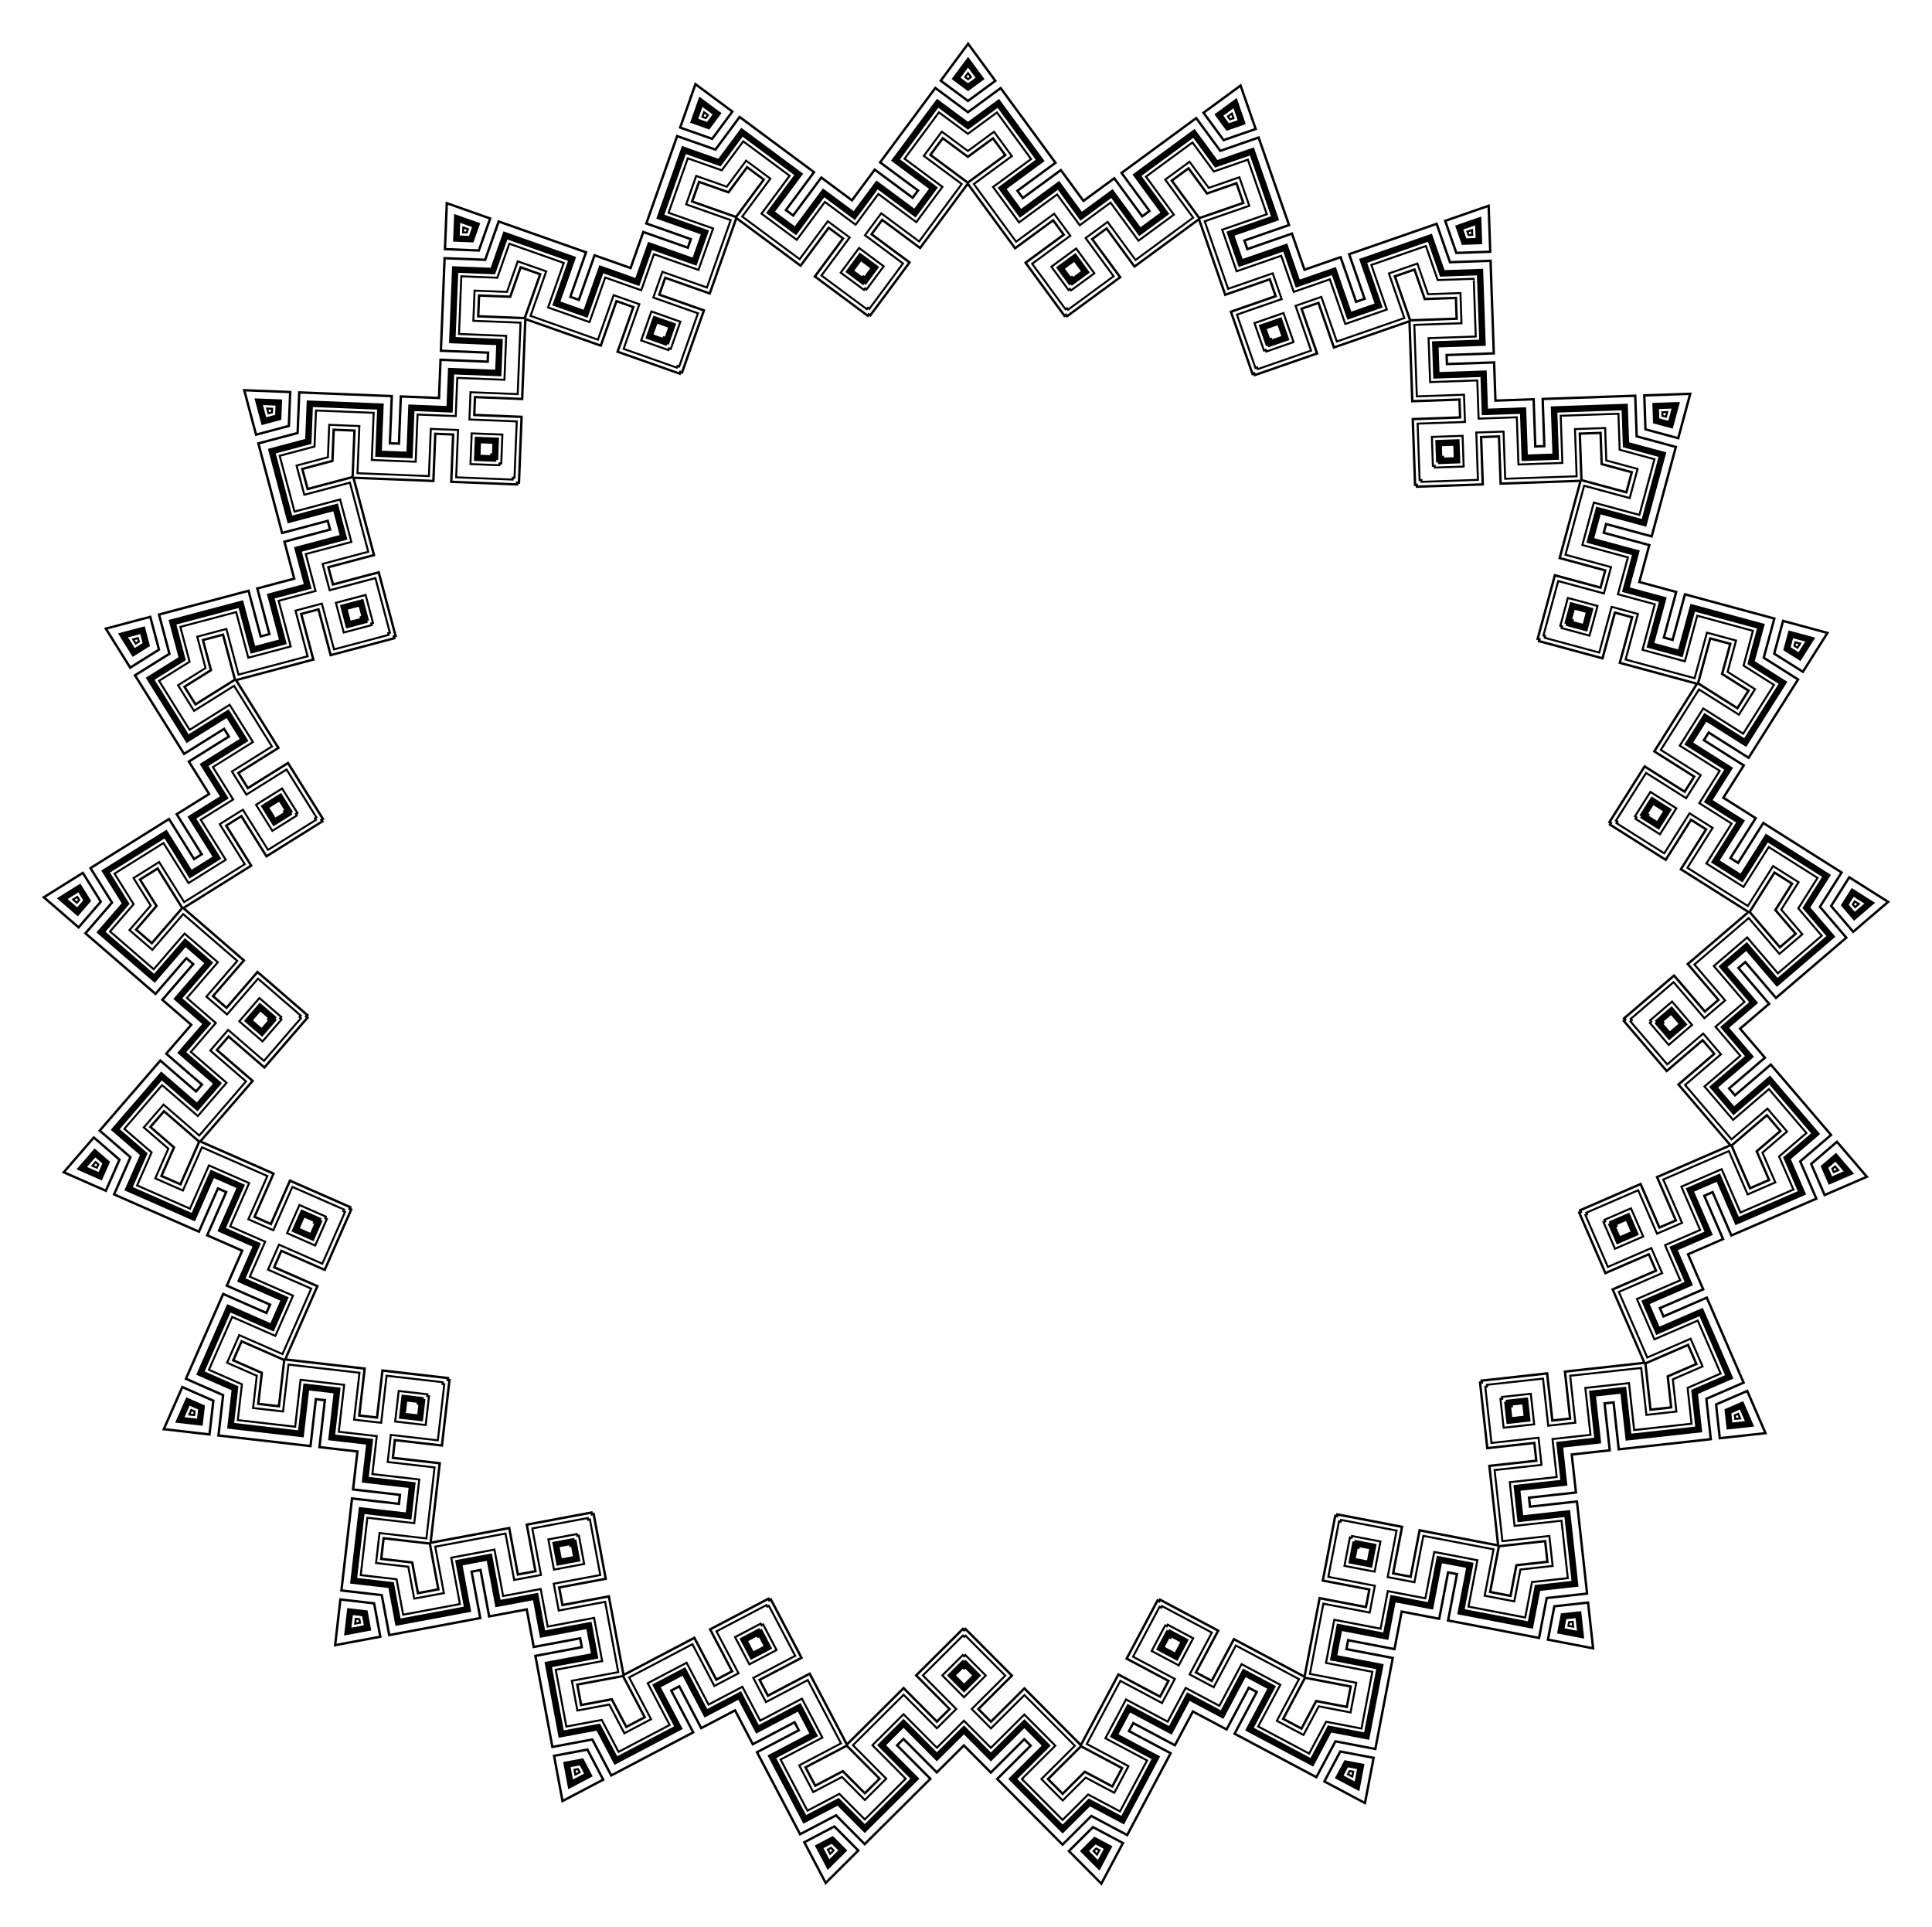 <?xml version="1.0" encoding="UTF-8"?>
<!DOCTYPE svg  PUBLIC '-//W3C//DTD SVG 1.1//EN'  'http://www.w3.org/Graphics/SVG/1.1/DTD/svg11.dtd'>
<svg enable-background="new 0 0 1676.785 1672.409" version="1.1" viewBox="0 0 1676.8 1672.4" xml:space="preserve" xmlns="http://www.w3.org/2000/svg">
<g transform="translate(0 -62.362)">
	
	
		<path d="m1427.1 435.7 30.175 8.166 11.064-40.885-42.33 1.478 1.091 31.241zm111.55 194.33 26.427 16.697 22.624-35.807-40.885-11.064-8.166 30.174zm49.316 218.58 20.331 23.745 32.173-27.548-35.807-22.624-16.697 26.427zm-17.302 223.4 12.429 28.683 38.864-16.841-27.548-32.173-23.745 20.331zm-82.382 208.38 3.423 31.072 42.101-4.637-16.841-38.864-28.683 12.429zm-140.14 174.84-5.888 30.7 41.598 7.978-4.637-42.101-31.073 3.423zm-185.45 125.76-14.676 27.601 37.398 19.885 7.978-41.598-30.7-5.888zm-214.28 65.512-22.159 22.049 29.875 30.025 19.885-37.398-27.601-14.676zm-224.07-0.559-27.674 14.538 19.698 37.497 30.025-29.875-22.049-22.16zm-213.95-66.58-30.73 5.735 7.771 41.637 37.497-19.698-14.538-27.674zm-184.82-126.68-31.055-3.577-4.847 42.078 41.637-7.771-5.735-30.73zm-139.27-175.53-28.621-12.572-17.035 38.78 42.078 4.847 3.578-31.055zm-81.342-208.78-23.643-20.45-27.708 32.036 38.779 17.035 12.572-28.621zm-16.188-223.49-16.565-26.51-35.92 22.445 32.036 27.708 20.449-23.643zm50.405-218.33-8.015-30.215-40.94 10.86 22.445 35.92 26.51-16.565zm112.52-193.77 1.247-31.235-42.322-1.689 10.86 40.94 30.215-8.016zm164.64-152 10.398-29.48-39.944-14.089-1.689 42.322 31.235 1.247zm202.12-96.717 18.626-25.105-34.017-25.237-14.089 39.944 29.48 10.398zm221.65-32.843 25.198-18.5-25.067-34.142-25.237 34.017 25.106 18.625zm221.48 33.948 29.531-10.251-13.89-40.014-34.142 25.067 18.501 25.198zm201.64 97.724 31.241-1.091-1.478-42.33-40.014 13.89 10.251 29.531zm35.68 126.01-1.157-33.146-40.945 1.43-0.201-5.77 40.944-1.43-2.878-82.418-35.5 1.24-11.648-33.557-77.908 27.043 13.435 38.704-5.455 1.893-13.435-38.704-31.332 10.876-10.876-31.332-38.704 13.435-1.893-5.455 38.704-13.435-27.043-77.908-33.557 11.648-21.022-28.633-66.475 48.805 24.246 33.024-4.654 3.417-24.246-33.024-26.735 19.628-19.628-26.735-33.024 24.246-3.417-4.654 33.024-24.246-48.805-66.475-28.633 21.022-28.528-21.165-49.136 66.231 32.903 24.411-3.44 4.637-32.903-24.411-19.761 26.636-26.636-19.761-24.411 32.903-4.637-3.44 24.411-32.903-66.231-49.136-21.165 28.528-33.499-11.816-27.431 77.772 38.637 13.628-1.921 5.445-38.637-13.628-11.032 31.278-31.278-11.032-13.628 38.637-5.445-1.921 13.628-38.637-77.772-27.431-11.816 33.499-35.493-1.417-3.289 82.402 40.937 1.634-0.23 5.769-40.937-1.634-1.323 33.14-33.14-1.323-1.634 40.937-5.769-0.23 1.634-40.937-82.402-3.289-1.417 35.493-34.334 9.108 21.146 79.711 39.6-10.505 1.48 5.581-39.6 10.505 8.504 32.058-32.058 8.504 10.505 39.6-5.581 1.48-10.505-39.6-79.711 21.146 9.108 34.334-30.124 18.823 43.701 69.937 34.744-21.711 3.06 4.896-34.745 21.713 17.576 28.127-28.127 17.576 21.711 34.744-4.897 3.06-21.71-34.744-69.937 43.701 18.823 30.124-23.237 26.866 62.374 53.948 26.801-30.987 4.367 3.777-26.801 30.987 25.085 21.697-21.697 25.085 30.987 26.801-3.777 4.367-30.987-26.801-53.948 62.374 26.866 23.237-14.286 32.522 75.504 33.167 16.477-37.51 5.286 2.322-16.477 37.51 30.366 13.339-13.339 30.366 37.51 16.477-2.322 5.286-37.51-16.477-33.167 75.505 32.522 14.286-4.065 35.288 81.926 9.438 4.689-40.7 5.736 0.661-4.689 40.7 32.948 3.796-3.796 32.948 40.7 4.689-0.661 5.736-40.7-4.689-9.438 81.926 35.288 4.065 6.517 34.919 81.068-15.13-7.516-40.274 5.676-1.059 7.516 40.274 32.603-6.085 6.085 32.603 40.274-7.516 1.059 5.676-40.274 7.516 15.13 81.068 34.919-6.517 16.52 31.446 73.007-38.353-19.053-36.269 5.111-2.685 19.053 36.269 29.361-15.424 15.424 29.361 36.269-19.053 2.685 5.112-36.269 19.053 38.353 73.007 31.446-16.52 25.055 25.18 58.459-58.168-28.897-29.042 4.093-4.073 28.897 29.042 23.511-23.394 23.394 23.51 29.044-28.897 4.073 4.093-29.042 28.897 58.168 58.459 25.18-25.055 31.364 16.676 38.716-72.815-36.174-19.234 2.711-5.098 36.174 19.234 15.571-29.284 29.284 15.571 19.234-36.174 5.098 2.711-19.234 36.174 72.815 38.716 16.676-31.364 34.886 6.691 15.534-80.992-40.236-7.717 1.088-5.671 40.236 7.717 6.247-32.573 32.573 6.247 7.717-40.236 5.671 1.088-7.717 40.236 80.992 15.534 6.691-34.886 35.308-3.889-9.029-81.972-40.723 4.486-0.632-5.739 40.723-4.486-3.631-32.967 32.967-3.631-4.486-40.723 5.739-0.632 4.486 40.723 81.972-9.029-3.889-35.308 32.593-14.124-32.79-75.669-37.592 16.29-2.296-5.298 37.592-16.29-13.187-30.432 30.432-13.187-16.29-37.592 5.298-2.296 16.29 37.592 75.669-32.79-14.124-32.593 26.982-23.103-53.637-62.642-31.12 26.646-3.755-4.386 31.12-26.646-21.571-25.193 25.193-21.571-26.646-31.12 4.386-3.755 26.646 31.12 62.642-53.637-23.103-26.982 18.973-30.03-69.718-44.05-21.883 34.635-4.881-3.084 21.884-34.635-28.039-17.716 17.715-28.039-34.635-21.883 3.084-4.881 34.635 21.883 44.05-69.718-30.03-18.973 9.279-34.288-79.604-21.543-10.702 39.547-5.573-1.508 10.702-39.547-32.015-8.664 8.664-32.015-39.547-10.702 1.508-5.573 39.547 10.702 21.543-79.604-34.288-9.279-1.24-35.5-82.418 2.878 1.43 40.944-5.77 0.202-1.43-40.944-33.149 1.16zm-41.198-117.96 34.956-1.221 2.733 78.263-40.944 1.43 0.347 9.925 40.945-1.43 1.157 33.146 33.146-1.158 1.43 40.945 9.925-0.347-1.43-40.944 78.263-2.733 1.221 34.956 33.762 9.137-20.457 75.592-39.547-10.702-2.594 9.586 39.547 10.702-8.664 32.015 32.015 8.664-10.702 39.547 9.586 2.594 10.702-39.547 75.592 20.457-9.137 33.762 29.569 18.683-41.829 66.204-34.635-21.883-5.304 8.395 34.635 21.883-17.715 28.039 28.039 17.716-21.884 34.635 8.395 5.304 21.883-34.635 66.204 41.829-18.683 29.569 22.749 26.568-59.485 50.933-26.646-31.12-7.543 6.459 26.646 31.12-25.193 21.571 21.571 25.193-31.12 26.646 6.459 7.543 31.12-26.646 50.933 59.485-26.568 22.749 13.907 32.093-71.855 31.137-16.29-37.592-9.112 3.948 16.29 37.592-30.432 13.187 13.187 30.432-37.592 16.29 3.948 9.112 37.592-16.29 31.137 71.855-32.093 13.907 3.83 34.767-77.84 8.574-4.486-40.723-9.871 1.087 4.486 40.723-32.967 3.631 3.631 32.967-40.723 4.486 1.087 9.871 40.723-4.486 8.574 77.84-34.767 3.829-6.588 34.351-76.909-14.751 7.717-40.236-9.753-1.871-7.717 40.236-32.573-6.247-6.247 32.573-40.236-7.717-1.87 9.753 40.236 7.717-14.751 76.909-34.351-6.588-16.421 30.883-69.145-36.765 19.234-36.174-8.768-4.662-19.234 36.174-29.284-15.571-15.571 29.284-36.174-19.234-4.662 8.768 36.174 19.234-36.765 69.145-30.883-16.421-24.794 24.673-55.236-55.512 29.042-28.897-7.005-7.04-29.042 28.897-23.394-23.511-23.511 23.394-28.897-29.042-7.039 7.005 28.897 29.042-55.512 55.236-24.671-24.794-30.964 16.266-36.42-69.327 36.269-19.053-4.618-8.791-36.269 19.053-15.424-29.361-29.362 15.424-19.053-36.269-8.791 4.618 19.053 36.269-69.327 36.42-16.266-30.964-34.383 6.417-14.367-76.982 40.274-7.516-1.822-9.762-40.274 7.516-6.085-32.604-32.603 6.085-7.516-40.274-9.762 1.822 7.516 40.274-76.982 14.367-6.417-34.383-34.747-4.003 8.962-77.797 40.7 4.689 1.136-9.865-40.7-4.689 3.796-32.948-32.949-3.796 4.689-40.7-9.865-1.136-4.689 40.7-77.797-8.962 4.003-34.747-32.024-14.067 31.495-71.699 37.51 16.477 3.994-9.092-37.51-16.477 13.339-30.366-30.366-13.339 16.477-37.51-9.092-3.994-16.477 37.51-71.699-31.495 14.067-32.023-26.455-22.881 51.229-59.23 30.987 26.801 6.496-7.511-30.987-26.801 21.697-25.085-25.085-21.697 26.801-30.987-7.511-6.496-26.801 30.987-59.23-51.229 22.881-26.455-18.534-29.663 66.412-41.499 21.71 34.744 8.422-5.262-21.711-34.744 28.127-17.576-17.576-28.127 34.744-21.711-5.262-8.422-34.744 21.711-41.499-66.411 29.662-18.535-8.968-33.807 75.693-20.08 10.505 39.6 9.599-2.546-10.505-39.6 32.058-8.504-8.504-32.058 39.6-10.505-2.546-9.599-39.6 10.505-20.08-75.693 33.808-8.968 1.395-34.949 78.249 3.123-1.634 40.937 9.923 0.396 1.634-40.937 33.14 1.323 1.323-33.14 40.937 1.634 0.396-9.923-40.937-1.634 3.123-78.249 34.949 1.395 11.634-32.985 73.852 26.049-13.628 38.637 9.365 3.303 13.628-38.637 31.278 11.032 11.032-31.278 38.637 13.628 3.303-9.365-38.636-13.628 26.049-73.852 32.985 11.634 20.84-28.09 62.893 46.66-24.411 32.903 7.975 5.917 24.411-32.903 26.636 19.761 19.761-26.636 32.903 24.411 5.917-7.975-32.903-24.411 46.66-62.893 28.09 20.84 28.194-20.7 46.345 63.125-33.024 24.246 5.877 8.005 33.024-24.246 19.628 26.735 26.735-19.628 24.246 33.024 8.005-5.877-24.246-33.024 63.125-46.345 20.7 28.194 33.043-11.47 25.68 73.981-38.704 13.435 3.257 9.382 38.704-13.435 10.876 31.332 31.332-10.876 13.435 38.704 9.381-3.257-13.435-38.704 73.981-25.68 11.468 33.042zm207.89 114.22-9.786 36.161-26.688-7.222-0.965-27.631 37.439-1.308zm118.84 207.03-20.01 31.67-23.373-14.768 7.222-26.688 36.161 9.786zm52.54 232.87-28.455 24.365-17.982-21.001 14.768-23.373 31.669 20.009zm-18.433 238.01-34.373 14.895-10.993-25.368 21.001-17.982 24.365 28.455zm-87.768 222-37.236 4.102-3.027-27.482 25.368-10.993 14.895 34.373zm-149.3 186.27-36.791-7.056 5.208-27.153 27.482-3.027 4.101 37.236zm-197.57 133.98-33.076-17.587 12.98-24.411 27.153 5.208-7.057 36.79zm-228.29 69.795-26.423-26.555 19.599-19.501 24.411 12.98-17.587 33.076zm-238.72-0.595-17.422-33.164 24.476-12.858 19.501 19.599-26.555 26.423zm-227.94-70.932-6.873-36.825 27.178-5.072 12.858 24.476-33.163 17.421zm-196.9-134.97 4.287-37.215 27.466 3.164 5.072 27.178-36.825 6.873zm-148.37-187.01 15.066-34.298 25.313 11.119-3.164 27.466-37.215-4.287zm-86.659-222.43 24.506-28.334 20.911 18.087-11.119 25.313-34.298-15.066zm-17.246-238.1 31.769-19.851 14.651 23.447-18.086 20.911-28.334-24.507zm53.7-232.6 36.209-9.605 7.089 26.723-23.447 14.651-19.851-31.769zm119.88-206.44 37.432 1.494-1.103 27.626-26.723 7.089-9.606-36.209zm175.4-161.93 35.328 12.461-9.197 26.073-27.626-1.103 1.495-37.431zm215.34-103.04 30.086 22.32-16.473 22.204-26.073-9.197 12.46-35.327zm236.14-34.99 22.17 30.197-22.286 16.362-22.204-16.473 22.32-30.086zm235.96 36.168 12.285 35.39-26.119 9.066-16.362-22.286 30.196-22.17zm214.82 104.11 1.307 37.439-27.631 0.965-9.066-26.119 35.39-12.285z"/>
		<path d="m1434.7 429.68 17.099 4.627 6.27-23.168-23.986 0.838 0.617 17.703zm112.99 196.83 14.975 9.462 12.82-20.29-23.168-6.27-4.627 17.098zm49.951 221.39 11.521 13.455 18.231-15.61-20.29-12.82-9.462 14.975zm-17.525 226.28 7.043 16.253 22.022-9.543-15.61-18.231-13.455 11.521zm-83.444 211.06 1.939 17.607 23.857-2.628-9.543-22.022-16.253 7.043zm-141.95 177.09-3.337 17.396 23.571 4.521-2.628-23.857-17.606 1.94zm-187.84 127.38-8.316 15.64 21.192 11.268 4.521-23.571-17.397-3.337zm-217.04 66.356-12.557 12.494 16.929 17.014 11.268-21.192-15.64-8.316zm-226.96-0.566-15.681 8.238 11.162 21.248 17.014-16.929-12.495-12.557zm-216.71-67.437-17.413 3.25 4.403 23.594 21.248-11.162-8.238-15.682zm-187.2-128.32-17.597-2.027-2.747 23.843 23.594-4.403-3.25-17.413zm-141.06-177.8-16.218-7.124-9.653 21.974 23.843 2.747 2.028-17.597zm-82.39-211.48-13.398-11.588-15.701 18.153 21.974 9.653 7.125-16.218zm-16.397-226.37-9.387-15.022-20.354 12.719 18.153 15.701 11.588-13.398zm51.055-221.14-4.542-17.121-23.199 6.154 12.719 20.354 15.022-9.387zm113.97-196.27 0.706-17.699-23.982-0.957 6.154 23.199 17.122-4.543zm166.76-153.96 5.892-16.705-22.634-7.984-0.957 23.982 17.699 0.707zm204.73-97.963 10.554-14.226-19.276-14.3-7.984 22.634 16.706 5.892zm224.51-33.267 14.278-10.483-14.204-19.347-14.3 19.276 14.226 10.554zm224.34 34.386 16.734-5.809-7.87-22.674-19.347 14.204 10.483 14.279zm204.24 98.983 17.703-0.618-0.838-23.986-22.674 7.871 5.809 16.733zm182.04 142.05-2.86 10.569-7.8-2.111-0.282-8.076 10.942-0.382zm116.03 202.13-5.848 9.256-6.831-4.316 2.111-7.8 10.568 2.86zm51.296 227.35-8.317 7.121-5.256-6.138 4.316-6.831 9.257 5.848zm-17.997 232.37-10.046 4.353-3.213-7.415 6.138-5.256 7.121 8.318zm-85.69 216.74-10.883 1.199-0.885-8.032 7.415-3.213 4.353 10.046zm-145.77 181.86-10.753-2.062 1.522-7.936 8.032-0.885 1.199 10.883zm-192.9 130.81-9.667-5.14 3.794-7.135 7.936 1.522-2.063 10.753zm-222.88 68.142-7.723-7.761 5.728-5.7 7.135 3.794-5.14 9.667zm-233.07-0.581-5.092-9.693 7.154-3.758 5.7 5.728-7.762 7.723zm-222.54-69.253-2.009-10.763 7.944-1.482 3.758 7.154-9.693 5.091zm-192.24-131.77 1.253-10.877 8.028 0.925 1.482 7.944-10.763 2.008zm-144.86-182.58 4.403-10.024 7.398 3.25-0.925 8.028-10.876-1.254zm-84.608-217.17 7.163-8.281 6.112 5.286-3.25 7.398-10.025-4.403zm-16.838-232.46 9.285-5.802 4.282 6.853-5.286 6.112-8.281-7.163zm52.429-227.1 10.583-2.807 2.072 7.811-6.853 4.282-5.802-9.286zm117.04-201.55 10.94 0.437-0.322 8.074-7.811 2.072-2.807-10.583zm171.25-158.1 10.325 3.642-2.688 7.621-8.074-0.322 0.437-10.941zm210.24-100.6 8.793 6.524-4.815 6.49-7.621-2.688 3.643-10.326zm230.55-34.162 6.48 8.826-6.514 4.782-6.49-4.815 6.524-8.793zm230.38 35.311 3.59 10.344-7.634 2.65-4.782-6.514 8.826-6.48zm209.73 101.65 0.382 10.942-8.076 0.282-2.65-7.634 10.344-3.59zm-27.04 199.87-1.427 0.05-5e-3 -0.128-0.128 4e-3 -0.282-8.089 0.128-4e-3 -5e-3 -0.128 9.773-0.341 0.341 9.773-0.128 4e-3 5e-3 0.128-8.089 0.282-5e-3 -0.128-0.128 4e-3 -0.05-1.427zm-149.62-102.56-1.349 0.468-0.042-0.121-0.121 0.042-2.654-7.647 0.121-0.042-0.042-0.121 9.238-3.207 3.207 9.238-0.121 0.042 0.042 0.121-7.647 2.654-0.042-0.121-0.121 0.042-0.469-1.348zm-173.2-53.899-1.151 0.845-0.076-0.103-0.103 0.076-4.79-6.525 0.103-0.076-0.076-0.103 7.882-5.787 5.787 7.882-0.103 0.076 0.076 0.103-6.525 4.79-0.076-0.103-0.103 0.076-0.845-1.151zm-181.39-0.452-0.851 1.147-0.103-0.076-0.076 0.103-6.501-4.823 0.076-0.103-0.103-0.076 5.826-7.853 7.853 5.826-0.076 0.103 0.103 0.076-4.823 6.501-0.103-0.076-0.076 0.103-1.146-0.852zm-173.47 53.035-0.475 1.347-0.121-0.043-0.043 0.121-7.633-2.692 0.043-0.121-0.121-0.043 3.253-9.222 9.222 3.253-0.043 0.121 0.121 0.043-2.692 7.633-0.121-0.043-0.043 0.121-1.347-0.475zm-150.13 101.81-0.057 1.427-0.128-5e-3 -5e-3 0.128-8.088-0.323 5e-3 -0.128-0.128-5e-3 0.39-9.771 9.771 0.39-5e-3 0.128 0.128 5e-3 -0.323 8.088-0.128-5e-3 -5e-3 0.128-1.427-0.057zm-113.45 141.54 0.366 1.38-0.124 0.033 0.033 0.124-7.824 2.075-0.033-0.124-0.124 0.033-2.507-9.452 9.452-2.507 0.033 0.124 0.124-0.033 2.075 7.824-0.124 0.033 0.033 0.124-1.38 0.366zm-66.692 168.69 0.757 1.211-0.109 0.068 0.068 0.109-6.864 4.289-0.068-0.109-0.109 0.068-5.182-8.293 8.293-5.182 0.068 0.109 0.109-0.068 4.289 6.864-0.109 0.068 0.068 0.109-1.211 0.757zm-14.007 180.85 1.08 0.934-0.084 0.097 0.097 0.084-5.295 6.122-0.097-0.084-0.084 0.097-7.396-6.397 6.397-7.396 0.097 0.084 0.084-0.097 6.122 5.295-0.084 0.097 0.097 0.084-0.934 1.08zm39.923 176.95 1.307 0.574-0.052 0.117 0.117 0.052-3.255 7.411-0.117-0.052-0.052 0.118-8.953-3.933 3.933-8.953 0.117 0.052 0.052-0.117 7.411 3.255-0.052 0.117 0.117 0.052-0.573 1.307zm90.306 157.32 1.419 0.163-0.015 0.127 0.127 0.015-0.926 8.041-0.127-0.015-0.015 0.128-9.715-1.119 1.119-9.715 0.127 0.015 0.015-0.127 8.041 0.926-0.015 0.127 0.127 0.015-0.162 1.419zm132.66 123.71 1.404-0.262 0.024 0.126 0.126-0.024 1.485 7.957-0.126 0.023 0.024 0.126-9.613 1.794-1.794-9.613 0.126-0.023-0.024-0.126 7.957-1.485 0.024 0.126 0.126-0.024 0.261 1.405zm163.24 79.111 1.264-0.664 0.06 0.114 0.114-0.06 3.764 7.166-0.114 0.06 0.06 0.114-8.657 4.548-4.548-8.657 0.114-0.06-0.06-0.114 7.166-3.764 0.06 0.114 0.114-0.06 0.663 1.263zm179.3 27.483 1.012-1.007 0.091 0.091 0.091-0.09 5.709 5.738-0.091 0.09 0.091 0.091-6.932 6.897-6.897-6.932 0.091-0.091-0.091-0.091 5.738-5.709 0.09 0.091 0.091-0.09 1.007 1.012zm179.44-26.588 0.67-1.261 0.113 0.06 0.06-0.113 7.147 3.8-0.06 0.113 0.113 0.06-4.591 8.634-8.634-4.591 0.06-0.113-0.113-0.06 3.8-7.147 0.113 0.06 0.06-0.113 1.262 0.671zm163.63-78.297 0.269-1.402 0.126 0.024 0.024-0.126 7.949 1.525-0.024 0.126 0.126 0.024-1.842 9.604-9.604-1.842 0.024-0.126-0.126-0.024 1.525-7.949 0.126 0.024 0.024-0.126 1.403 0.268zm133.28-123.05-0.156-1.419 0.128-0.014-0.014-0.127 8.046-0.886 0.014 0.128 0.128-0.014 1.071 9.72-9.72 1.071-0.014-0.128-0.127 0.014-0.886-8.046 0.128-0.014-0.014-0.128 1.416-0.157zm91.09-156.87-0.568-1.31 0.118-0.051-0.051-0.118 7.427-3.218 0.051 0.118 0.118-0.051 3.888 8.973-8.973 3.888-0.051-0.118-0.118 0.051-3.218-7.427 0.118-0.051-0.051-0.118 1.31-0.568zm40.805-176.75-0.929-1.085 0.098-0.083-0.083-0.097 6.148-5.264 0.083 0.097 0.097-0.083 6.36 7.428-7.428 6.36-0.083-0.097-0.098 0.083-5.264-6.148 0.098-0.083-0.083-0.097 1.084-0.931zm-13.105-180.92-1.207-0.763 0.068-0.109-0.108-0.069 4.323-6.843 0.108 0.069 0.069-0.109 8.267 5.223-5.223 8.267-0.109-0.069-0.069 0.108-6.843-4.323 0.069-0.108-0.109-0.069 0.764-1.205zm-65.85-169.02-1.378-0.373 0.033-0.124-0.124-0.034 2.114-7.813 0.124 0.034 0.033-0.124 9.439 2.555-2.554 9.439-0.124-0.034-0.033 0.124-7.813-2.114 0.034-0.124-0.124-0.034 0.373-1.378zm-74.607-183-1.157-33.147-40.945 1.43-0.745-21.349 40.944-1.43-2.334-66.838-33.459 1.168-10.979-31.628-63.18 21.931 13.435 38.704-20.181 7.005-13.435-38.704-31.333 10.876-10.876-31.333-38.704 13.435-7.005-20.181 38.704-13.435-21.931-63.18-31.628 10.979-19.814-26.987-53.909 39.58 24.246 33.024-17.22 12.642-24.246-33.024-26.735 19.629-19.629-26.735-33.024 24.246-12.642-17.22 33.024-24.246-39.58-53.909-26.987 19.814-26.888-19.948-39.848 53.711 32.903 24.411-12.728 17.156-32.903-24.411-19.762 26.637-26.637-19.762-24.411 32.903-17.156-12.728 24.411-32.903-53.711-39.848-19.948 26.888-31.573-11.136-22.246 63.07 38.637 13.628-7.106 20.146-38.637-13.628-11.032 31.279-31.279-11.033-13.628 38.637-20.146-7.106 13.628-38.637-63.07-22.246-11.136 31.573-33.453-1.335-2.667 66.825 40.937 1.634-0.852 21.345-40.937-1.634-1.323 33.141-33.141-1.323-1.634 40.937-21.345-0.852 1.634-40.937-66.825-2.667-1.335 33.453-32.36 8.585 17.148 64.643 39.6-10.505 5.477 20.648-39.6 10.505 8.504 32.058-32.059 8.504 10.505 39.6-20.648 5.477-10.505-39.6-64.643 17.148 8.585 32.36-28.392 17.742 35.44 56.716 34.744-21.711 11.32 18.116-34.744 21.711 17.576 28.128-28.128 17.576 21.71 34.744-18.116 11.32-21.71-34.744-56.716 35.44 17.741 28.392-21.902 25.324 50.583 43.75 26.801-30.987 16.157 13.975-26.801 30.987 25.086 21.697-21.697 25.086 30.987 26.801-13.975 16.157-30.987-26.801-43.75 50.583 25.322 21.902-13.465 30.653 61.231 26.897 16.477-37.51 19.558 8.591-16.477 37.51 30.367 13.339-13.339 30.367 37.51 16.477-8.591 19.558-37.51-16.477-26.897 61.231 30.653 13.465-3.831 33.26 66.439 7.654 4.689-40.7 21.222 2.445-4.689 40.7 32.949 3.796-3.796 32.949 40.7 4.689-2.445 21.222-40.7-4.689-7.654 66.439 33.26 3.832 6.142 32.911 65.743-12.27-7.516-40.274 21-3.919 7.516 40.274 32.604-6.085 6.085 32.604 40.274-7.516 3.919 21-40.274 7.516 12.27 65.743 32.911-6.142 15.57 29.639 59.206-31.103-19.053-36.269 18.911-9.935 19.053 36.269 29.362-15.425 15.425 29.362 36.269-19.053 9.935 18.911-36.269 19.053 31.103 59.206 29.639-15.57 23.615 23.733 47.408-47.172-28.897-29.042 15.143-15.068 28.897 29.042 23.511-23.394 23.394 23.511 29.042-28.897 15.068 15.143-29.042 28.897 47.172 47.408 23.733-23.615 29.561 15.718 31.398-59.05-36.174-19.234 10.029-18.862 36.174 19.234 15.571-29.285 29.285 15.571 19.234-36.174 18.862 10.029-19.234 36.174 59.05 31.398 15.718-29.561 32.88 6.306 12.597-65.681-40.236-7.717 4.024-20.98 40.236 7.717 6.247-32.574 32.574 6.247 7.717-40.236 20.98 4.024-7.717 40.236 65.681 12.597 6.306-32.88 33.278-3.666-7.322-66.476-40.723 4.486-2.339-21.234 40.723-4.486-3.631-32.968 32.968-3.631-4.486-40.723 21.234-2.339 4.486 40.723 66.476-7.322-3.666-33.278 30.719-13.312-26.591-61.365-37.592 16.29-8.494-19.601 37.592-16.29-13.188-30.433 30.433-13.188-16.29-37.592 19.601-8.494 16.29 37.592 61.365-26.591-13.312-30.719 25.431-21.775-43.498-50.801-31.12 26.646-13.894-16.227 31.12-26.646-21.572-25.194 25.194-21.572-26.646-31.12 16.227-13.894 26.646 31.12 50.801-43.497-21.775-25.431 17.883-28.303-56.539-35.723-21.884 34.635-18.059-11.41 21.883-34.635-28.04-17.716 17.716-28.04-34.635-21.883 11.411-18.06 34.635 21.883 35.723-56.539-28.303-17.883 8.746-32.317-64.556-17.47-10.702 39.547-20.62-5.58 10.702-39.547-32.016-8.664 8.664-32.016-39.547-10.702 5.58-20.62 39.547 10.702 17.47-64.556-32.317-8.746-1.168-33.459-66.838 2.334 1.43 40.945-21.349 0.746-1.43-40.944-33.146 1.157zm-41.591-114.48 32.008-1.118 1.947 55.761-40.944 1.43 1.132 32.427 40.945-1.43 1.157 33.146 33.146-1.158 1.43 40.945 32.427-1.132-1.43-40.945 55.761-1.947 1.118 32.008 30.916 8.366-14.575 53.857-39.547-10.702-8.476 31.32 39.547 10.702-8.664 32.015 32.015 8.664-10.702 39.547 31.32 8.476 10.702-39.547 53.857 14.575-8.366 30.916 27.076 17.107-29.802 47.169-34.635-21.883-17.331 27.43 34.635 21.884-17.716 28.039 28.039 17.716-21.884 34.635 27.431 17.331 21.883-34.635 47.169 29.802-17.107 27.076 20.831 24.328-42.381 36.289-26.646-31.12-24.646 21.103 26.646 31.12-25.193 21.571 21.571 25.193-31.12 26.646 21.103 24.646 31.12-26.646 36.289 42.381-24.328 20.831 12.734 29.387-51.195 22.184-16.29-37.592-29.772 12.901 16.29 37.592-30.432 13.187 13.187 30.432-37.592 16.29 12.901 29.772 37.592-16.29 22.184 51.195-29.387 12.734 3.507 31.835-55.459 6.109-4.486-40.723-32.252 3.552 4.486 40.723-32.967 3.631 3.631 32.967-40.723 4.486 3.552 32.252 40.723-4.486 6.109 55.459-31.835 3.507-6.033 31.454-54.796-10.51 7.717-40.236-31.866-6.112-7.717 40.236-32.573-6.247-6.247 32.573-40.236-7.717-6.112 31.866 40.236 7.717-10.51 54.796-31.454-6.033-15.036 28.279-49.264-26.194 19.234-36.174-28.649-15.233-19.234 36.174-29.284-15.571-15.571 29.284-36.174-19.234-15.233 28.649 36.174 19.234-26.194 49.264-28.279-15.036-22.703 22.59-39.354-39.551 29.042-28.897-22.886-23-29.042 28.897-23.394-23.511-23.511 23.394-28.897-29.042-23.001 22.886 28.897 29.042-39.551 39.354-22.59-22.703-28.353 14.895-25.948-49.394 36.269-19.053-15.09-28.724-36.269 19.053-15.424-29.362-29.362 15.425-19.053-36.269-28.725 15.09 19.053 36.269-49.394 25.948-14.895-28.353-31.484 5.876-10.236-54.848 40.274-7.516-5.953-31.896-40.274 7.516-6.085-32.604-32.604 6.085-7.516-40.274-31.896 5.953 7.516 40.274-54.848 10.236-5.876-31.484-31.817-3.665 6.385-55.428 40.7 4.689 3.713-32.234-40.7-4.689 3.796-32.949-32.949-3.796 4.689-40.7-32.234-3.713-4.689 40.7-55.428-6.385 3.665-31.817-29.323-12.881 22.439-51.084 37.51 16.477 13.049-29.707-37.51-16.477 13.339-30.366-30.366-13.339 16.477-37.51-29.707-13.049-16.477 37.51-51.084-22.439 12.881-29.323-24.224-20.952 36.5-42.2 30.987 26.801 21.226-24.541-30.987-26.801 21.697-25.085-25.085-21.697 26.801-30.987-24.541-21.226-26.801 30.987-42.2-36.5 20.952-24.224-16.972-27.161 47.317-29.567 21.711 34.744 27.517-17.194-21.71-34.744 28.127-17.576-17.576-28.127 34.744-21.711-17.194-27.517-34.744 21.711-29.567-47.317 27.161-16.972-8.212-30.957 53.929-14.306 10.505 39.6 31.362-8.32-10.505-39.6 32.058-8.504-8.504-32.058 39.6-10.505-8.32-31.362-39.6 10.505-14.306-53.929 30.957-8.212 1.277-32.002 55.75 2.225-1.634 40.937 32.421 1.294 1.634-40.937 33.14 1.323 1.323-33.14 40.937 1.634 1.294-32.421-40.937-1.634 2.225-55.75 32.002 1.277 10.653-30.204 52.618 18.559-13.628 38.637 30.599 10.793 13.628-38.637 31.278 11.032 11.032-31.278 38.636 13.628 10.793-30.599-38.637-13.628 18.559-52.618 30.204 10.653 19.083-25.722 44.81 33.244-24.411 32.903 26.059 19.333 24.411-32.903 26.636 19.761 19.761-26.636 32.903 24.411 19.333-26.059-32.903-24.411 33.244-44.81 25.722 19.083 25.817-18.954 33.02 44.975-33.024 24.246 19.203 26.155 33.024-24.246 19.628 26.735 26.735-19.628 24.246 33.024 26.155-19.202-24.246-33.024 44.975-33.02 18.954 25.817 30.257-10.503 18.297 52.71-38.704 13.435 10.64 30.653 38.704-13.435 10.876 31.332 31.333-10.876 13.435 38.704 30.653-10.64-13.435-38.704 52.71-18.296 10.5 30.259zm16.853 141.01-20.85 0.728 5e-3 0.128-0.128 4e-3 0.669 19.167 0.128-4e-3 4e-3 0.128 1.426-0.05 0.05 1.426 0.128-4e-3 4e-3 0.128 19.167-0.669-4e-3 -0.128 0.128-4e-3 -0.727-20.85zm-154.45-105.87-19.709 6.841 0.042 0.121-0.121 0.042 6.289 18.118 0.121-0.042 0.042 0.121 1.348-0.468 0.468 1.348 0.121-0.042 0.042 0.121 18.118-6.289-0.042-0.121 0.121-0.042-6.84-19.708zm-178.8-55.64-16.817 12.347 0.076 0.103-0.103 0.076 11.35 15.46 0.103-0.076 0.076 0.103 1.15-0.845 0.845 1.15 0.103-0.076 0.076 0.103 15.46-11.35-0.076-0.103 0.103-0.076-12.346-16.816zm-187.25-0.467-12.43 16.755 0.103 0.076-0.076 0.103 15.403 11.427 0.076-0.103 0.103 0.076 0.85-1.146 1.146 0.85 0.076-0.103 0.103 0.076 11.427-15.403-0.103-0.076 0.076-0.103-16.754-12.429zm-179.07 54.747-6.94 19.675 0.121 0.043-0.043 0.121 18.087 6.38 0.043-0.121 0.121 0.043 0.475-1.346 1.346 0.475 0.043-0.121 0.121 0.043 6.38-18.087-0.121-0.043 0.043-0.121-19.676-6.941zm-154.98 105.1-0.832 20.846 0.128 5e-3 -5e-3 0.128 19.164 0.765 5e-3 -0.128 0.128 5e-3 0.057-1.426 1.426 0.057 5e-3 -0.128 0.128 5e-3 0.765-19.164-0.128-5e-3 5e-3 -0.128-20.846-0.832zm-117.11 146.11 5.349 20.165 0.124-0.033 0.033 0.124 18.538-4.918-0.033-0.124 0.124-0.033-0.366-1.379 1.379-0.366-0.033-0.124 0.124-0.033-4.918-18.538-0.124 0.033-0.033-0.124-20.164 5.35zm-68.846 174.14 11.056 17.693 0.109-0.068 0.068 0.109 16.265-10.163-0.068-0.109 0.109-0.068-0.756-1.21 1.21-0.756-0.068-0.109 0.109-0.068-10.163-16.265-0.109 0.068-0.068-0.109-17.694 11.055zm-14.458 186.69 15.779 13.648 0.084-0.097 0.097 0.084 12.546-14.506-0.097-0.084 0.084-0.097-1.079-0.934 0.934-1.079-0.097-0.084 0.084-0.097-14.506-12.546-0.084 0.097-0.097-0.084-13.648 15.779zm41.212 182.66 19.101 8.39 0.052-0.117 0.117 0.052 7.713-17.559-0.117-0.052 0.052-0.117-1.307-0.574 0.574-1.307-0.118-0.052 0.052-0.117-17.56-7.713-0.052 0.117-0.118-0.052-8.389 19.101zm93.221 162.4 20.726 2.388 0.015-0.128 0.127 0.015 2.195-19.053-0.127-0.015 0.015-0.127-1.418-0.163 0.163-1.418-0.128-0.015 0.015-0.127-19.053-2.195-0.015 0.127-0.128-0.015-2.387 20.726zm136.95 127.71 20.509-3.828-0.024-0.126 0.126-0.024-3.519-18.853-0.126 0.023-0.024-0.126-1.403 0.262-0.262-1.403-0.126 0.024-0.024-0.126-18.853 3.519 0.024 0.126-0.126 0.024 3.828 20.508zm168.5 81.666 18.469-9.703-0.06-0.114 0.114-0.06-8.919-16.979-0.114 0.06-0.06-0.114-1.263 0.664-0.664-1.263-0.114 0.06-0.06-0.114-16.979 8.919 0.06 0.114-0.114 0.06 9.704 18.47zm185.09 28.37 14.789-14.715-0.091-0.091 0.091-0.09-13.528-13.595-0.091 0.09-0.091-0.091-1.012 1.007-1.007-1.012-0.091 0.09-0.091-0.091-13.595 13.528 0.091 0.091-0.091 0.091 14.717 14.788zm185.23-27.447 9.794-18.421-0.113-0.06 0.06-0.113-16.934-9.004-0.06 0.113-0.113-0.06-0.67 1.26-1.26-0.67-0.06 0.113-0.113-0.06-9.004 16.934 0.113 0.06-0.06 0.113 18.42 9.795zm168.91-80.825 3.93-20.489-0.126-0.024 0.024-0.126-18.836-3.613-0.024 0.126-0.126-0.024-0.269 1.401-1.401-0.269-0.024 0.126-0.126-0.024-3.613 18.836 0.126 0.024-0.024 0.126 20.489 3.93zm137.58-127.02-2.284-20.737-0.128 0.014-0.014-0.128-19.064 2.1 0.014 0.128-0.128 0.014 0.156 1.418-1.418 0.156 0.014 0.128-0.127 0.014 2.1 19.064 0.128-0.014 0.014 0.128 20.737-2.285zm94.03-161.93-8.295-19.143-0.118 0.051-0.051-0.118-17.598 7.626 0.051 0.118-0.118 0.051 0.567 1.309-1.309 0.567 0.051 0.118-0.118 0.051 7.626 17.598 0.118-0.051 0.051 0.118 19.143-8.295zm42.123-182.45-13.569-15.847-0.097 0.083-0.083-0.097-14.568 12.474 0.083 0.097-0.098 0.083 0.928 1.084-1.084 0.928 0.083 0.097-0.097 0.083 12.474 14.568 0.097-0.083 0.083 0.097 15.848-13.567zm-13.528-186.76-17.637-11.144-0.068 0.109-0.109-0.069-10.244 16.214 0.109 0.069-0.069 0.109 1.206 0.762-0.762 1.206 0.109 0.069-0.069 0.108 16.214 10.244 0.069-0.108 0.109 0.069 11.142-17.638zm-67.976-174.48-20.138-5.45-0.034 0.124-0.124-0.034-5.01 18.513 0.124 0.034-0.034 0.124 1.378 0.373-0.373 1.378 0.124 0.034-0.034 0.124 18.513 5.01 0.034-0.124 0.124 0.034 5.45-20.14z"/>
		<path d="m1230.7 482.04-1.427 0.05-5e-3 -0.128-0.128 4e-3 -1.915-54.825 0.128-4e-3 -5e-3 -0.128 40.945-1.43-0.614-17.583-40.945 1.43-2.378-68.085 40.945-1.43-0.702-20.103-27.337 0.955-8.97-25.841-19.003 6.596 13.435 38.704-64.359 22.34-13.435-38.704-16.621 5.769 13.435 38.704-0.121 0.042 0.042 0.121-51.825 17.989-0.042-0.121-0.121 0.042-0.468-1.349-1.349 0.468-0.042-0.121-0.121 0.042-17.989-51.825 0.121-0.042-0.042-0.121 38.704-13.435-5.769-16.621-38.704 13.435-22.34-64.359 38.704-13.435-6.596-19.003-25.841 8.97-16.188-22.049-16.214 11.905 24.246 33.024-54.915 40.318-24.246-33.025-14.182 10.412 24.246 33.024-0.103 0.076 0.076 0.103-44.22 32.466-0.076-0.103-0.103 0.076-0.845-1.151-1.151 0.845-0.076-0.103-0.103 0.076-32.466-44.22 0.103-0.076-0.076-0.103 33.024-24.246-10.412-14.182-33.024 24.246-40.318-54.915 33.024-24.246-11.904-16.215-22.049 16.188-21.968-16.298-11.985 16.155 32.903 24.411-40.591 54.713-32.903-24.411-10.483 14.13 32.903 24.411-0.076 0.103 0.103 0.076-32.686 44.058-0.103-0.076-0.076 0.103-1.147-0.851-0.851 1.147-0.103-0.076-0.076 0.103-44.057-32.686 0.076-0.103-0.103-0.076 24.411-32.903-14.13-10.483-24.411 32.903-54.713-40.591 24.411-32.903-16.155-11.985-16.298 21.968-25.796-9.099-6.691 18.97 38.637 13.628-22.661 64.247-38.636-13.628-5.852 16.592 38.637 13.628-0.043 0.121 0.121 0.043-18.248 51.734-0.121-0.043-0.043 0.121-1.347-0.475-0.475 1.347-0.121-0.043-0.043 0.121-51.735-18.248 0.043-0.121-0.121-0.043 13.628-38.637-16.592-5.852-13.628 38.637-64.247-22.661 13.628-38.637-18.97-6.691-9.099 25.796-27.332-1.091-0.802 20.099 40.937 1.634-2.717 68.072-40.937-1.634-0.702 17.58 40.937 1.634-5e-3 0.128 0.128 5e-3 -2.188 54.815-0.128-5e-3 -5e-3 0.128-1.427-0.057-0.057 1.427-0.128-5e-3 -5e-3 0.128-54.815-2.188 5e-3 -0.128-0.128-5e-3 1.634-40.937-17.58-0.702-1.634 40.937-68.072-2.717 1.634-40.937-20.099-0.802-1.091 27.332-26.439 7.014 5.158 19.443 39.6-10.505 17.468 65.849-39.6 10.505 4.511 17.006 39.6-10.505 0.033 0.124 0.124-0.033 14.066 53.024-0.124 0.033 0.033 0.124-1.38 0.366 0.366 1.38-0.124 0.033 0.033 0.124-53.024 14.066-0.033-0.124-0.124 0.033-10.505-39.6-17.006 4.511 10.505 39.6-65.849 17.468-10.505-39.6-19.443 5.158 7.014 26.439-23.197 14.495 10.66 17.059 34.744-21.711 36.101 57.774-34.744 21.71 9.323 14.921 34.744-21.711 0.068 0.109 0.109-0.068 29.07 46.523-0.109 0.068 0.068 0.109-1.211 0.757 0.757 1.211-0.109 0.068 0.068 0.109-46.522 29.07-0.068-0.109-0.109 0.068-21.711-34.744-14.92 9.323 21.711 34.744-57.774 36.101-21.711-34.744-17.059 10.66 14.495 23.197-17.898 20.69 15.214 13.159 26.801-30.987 51.527 44.567-26.801 30.987 13.307 11.51 26.801-30.987 0.097 0.084 0.084-0.097 41.492 35.887-0.084 0.097 0.097 0.084-0.934 1.08 1.08 0.934-0.084 0.097 0.097 0.084-35.887 41.492-0.097-0.084-0.084 0.097-30.987-26.801-11.509 13.307 30.987 26.801-44.567 51.527-30.987-26.801-13.159 15.214 20.689 17.894-11.001 25.044 18.417 8.09 16.477-37.51 62.374 27.399-16.477 37.51 16.108 7.076 16.477-37.51 0.117 0.052 0.052-0.117 50.226 22.063-0.052 0.117 0.117 0.052-0.574 1.307 1.307 0.574-0.052 0.118 0.117 0.052-22.063 50.226-0.117-0.052-0.052 0.118-37.51-16.477-7.076 16.108 37.51 16.477-27.399 62.374-37.51-16.477-8.09 18.417 25.044 11.001-3.13 27.174 19.983 2.302 4.689-40.7 67.679 7.796-4.689 40.7 17.478 2.014 4.689-40.7 0.127 0.015 0.015-0.127 54.498 6.278-0.015 0.127 0.127 0.015-0.163 1.418 1.418 0.163-0.015 0.128 0.127 0.015-6.278 54.498-0.127-0.015-0.015 0.127-40.7-4.689-2.013 17.478 40.7 4.689-7.797 67.679-40.7-4.689-2.302 19.983 27.174 3.13 5.018 26.889 19.774-3.69-7.516-40.274 66.97-12.499 7.516 40.274 17.295-3.228-7.516-40.274 0.126-0.024-0.024-0.126 53.927-10.064 0.023 0.126 0.126-0.024 0.262 1.404 1.404-0.262 0.024 0.126 0.126-0.024 10.064 53.927-0.126 0.024 0.023 0.126-40.274 7.516 3.228 17.295 40.274-7.516 12.499 66.97-40.274 7.516 3.69 19.774 26.889-5.018 12.721 24.215 17.808-9.355-19.053-36.269 60.311-31.683 19.053 36.269 15.576-8.182-19.053-36.269 0.114-0.06-0.06-0.114 48.565-25.513 0.06 0.114 0.114-0.06 0.664 1.264 1.264-0.664 0.06 0.114 0.114-0.06 25.513 48.565-0.114 0.06 0.06 0.114-36.269 19.053 8.182 15.576 36.269-19.053 31.683 60.311-36.269 19.053 9.355 17.808 24.215-12.721 19.294 19.39 14.259-14.188-28.897-29.042 48.293-48.052 28.897 29.042 12.472-12.41-28.897-29.042 0.091-0.09-0.091-0.091 38.887-38.694 0.091 0.091 0.091-0.091 1.007 1.012 1.012-1.007 0.091 0.091 0.091-0.091 38.694 38.887-0.091 0.09 0.091 0.091-29.042 28.897 12.41 12.472 29.042-28.897 48.052 48.293-29.042 28.897 14.188 14.259 19.39-19.294 24.152 12.842 9.444-17.761-36.174-19.234 31.983-60.152 36.174 19.234 8.26-15.534-36.174-19.234 0.06-0.113-0.113-0.06 25.754-48.437 0.113 0.06 0.06-0.113 1.261 0.67 0.67-1.261 0.113 0.06 0.06-0.113 48.437 25.755-0.06 0.113 0.113 0.06-19.234 36.174 15.534 8.26 19.234-36.174 60.152 31.983-19.234 36.174 17.761 9.444 12.842-24.152 26.864 5.152 3.789-19.755-40.236-7.717 12.832-66.907 40.236 7.717 3.314-17.279-40.236-7.717 0.024-0.126-0.126-0.024 10.333-53.876 0.126 0.024 0.024-0.126 1.402 0.269 0.269-1.402 0.126 0.024 0.024-0.126 53.876 10.333-0.024 0.126 0.126 0.024-7.717 40.236 17.279 3.314 7.717-40.236 66.907 12.832-7.717 40.236 19.755 3.789 5.152-26.864 27.189-2.995-2.202-19.995-40.723 4.486-7.459-67.717 40.723-4.486-1.926-17.488-40.723 4.486-0.014-0.128-0.127 0.014-6.006-54.529 0.127-0.014-0.014-0.128 1.419-0.156-0.156-1.419 0.128-0.014-0.014-0.127 54.529-6.006 0.014 0.127 0.128-0.014 4.486 40.723 17.488-1.926-4.486-40.723 67.717-7.459 4.486 40.723 19.994-2.202-2.995-27.189 25.098-10.876-7.998-18.457-37.592 16.29-27.087-62.51 37.592-16.29-6.995-16.143-37.592 16.29-0.051-0.118-0.118 0.051-21.812-50.336 0.118-0.051-0.051-0.118 1.31-0.568-0.568-1.31 0.118-0.051-0.051-0.118 50.336-21.812 0.051 0.118 0.118-0.051 16.29 37.592 16.143-6.995-16.29-37.592 62.51-27.087 16.29 37.592 18.457-7.998-10.876-25.098 20.778-17.791-13.083-15.28-31.12 26.646-44.309-51.748 31.12-26.646-11.443-13.364-31.12 26.646-0.083-0.098-0.097 0.083-35.68-41.67 0.097-0.083-0.083-0.097 1.085-0.929-0.929-1.085 0.098-0.083-0.083-0.097 41.67-35.68 0.083 0.097 0.097-0.083 26.646 31.12 13.364-11.443-26.646-31.12 51.749-44.309 26.646 31.12 15.28-13.083-17.791-20.778 14.611-23.124-17.005-10.744-21.883 34.635-57.594-36.389 21.884-34.635-14.874-9.398-21.884 34.635-0.109-0.069-0.068 0.108-46.377-29.302 0.068-0.108-0.109-0.069 0.763-1.207-1.207-0.763 0.068-0.109-0.108-0.069 29.302-46.377 0.108 0.069 0.069-0.109 34.635 21.883 9.398-14.874-34.635-21.883 36.389-57.594 34.635 21.883 10.744-17.003-23.124-14.611 7.145-26.404-19.417-5.255-10.702 39.547-65.761-17.796 10.702-39.547-16.983-4.596-10.702 39.547-0.124-0.034-0.033 0.124-52.953-14.33 0.033-0.124-0.124-0.034 0.373-1.378-1.378-0.373 0.034-0.124-0.124-0.034 14.33-52.953 0.124 0.034 0.033-0.124 39.547 10.702 4.596-16.983-39.547-10.702 17.796-65.761 39.547 10.702 5.255-19.417-26.404-7.145-0.955-27.337-20.103 0.702 1.43 40.944-68.085 2.378-1.43-40.945-17.583 0.614 1.43 40.945-0.128 4e-3 5e-3 0.128-54.825 1.915-5e-3 -0.128-0.128 4e-3 -0.05-1.425zm-8.38-139.48 2.41 69.013 40.944-1.43 0.469 13.429-40.944 1.43 4e-3 0.128-0.128 4e-3 2.06 58.979 0.128-4e-3 4e-3 0.128 1.427-0.05 0.05 1.427 0.128-4e-3 4e-3 0.128 58.979-2.06-5e-3 -0.128 0.128-4e-3 -1.43-40.944 13.429-0.469 1.43 40.945 69.013-2.41-18.039 66.657 39.547 10.702-3.51 12.971-39.547-10.702-0.034 0.124-0.124-0.034-15.416 56.966 0.124 0.034-0.034 0.124 1.378 0.373-0.373 1.378 0.124 0.034-0.033 0.124 56.966 15.416 0.033-0.124 0.124 0.034 10.702-39.547 12.971 3.51-10.702 39.547 66.657 18.039-36.885 58.379 34.635 21.883-7.177 11.36-34.635-21.884-0.068 0.109-0.109-0.069-31.522 49.891 0.108 0.068-0.068 0.109 1.207 0.763-0.763 1.207 0.109 0.069-0.068 0.108 49.891 31.522 0.069-0.108 0.108 0.069 21.884-34.635 11.36 7.177-21.883 34.635 58.379 36.885-52.454 44.913 26.646 31.12-10.207 8.739-26.646-31.12-0.098 0.083-0.083-0.097-44.828 38.383 0.083 0.097-0.097 0.083 0.929 1.085-1.085 0.929 0.083 0.098-0.097 0.083 38.383 44.828 0.097-0.083 0.083 0.098 31.12-26.646 8.739 10.207-31.12 26.646 44.913 52.454-63.362 27.457 16.29 37.592-12.329 5.343-16.29-37.592-0.118 0.051-0.051-0.118-54.15 23.465 0.051 0.118-0.118 0.051 0.568 1.31-1.31 0.568 0.051 0.118-0.118 0.051 23.465 54.15 0.118-0.051 0.051 0.118 37.592-16.29 5.343 12.329-37.592 16.29 27.457 63.362-68.64 7.561 4.486 40.723-13.356 1.471-4.486-40.723-0.128 0.014-0.014-0.128-58.66 6.461 0.014 0.128-0.128 0.014 0.156 1.419-1.419 0.156 0.014 0.128-0.128 0.014 6.461 58.66 0.128-0.014 0.014 0.128 40.723-4.486 1.471 13.356-40.723 4.486 7.561 68.64-67.819-13.007-7.717 40.236-13.197-2.531 7.717-40.236-0.126-0.024 0.024-0.126-57.959-11.116-0.024 0.126-0.126-0.024-0.269 1.402-1.402-0.269-0.024 0.126-0.126-0.024-11.116 57.959 0.126 0.024-0.024 0.126 40.236 7.717-2.531 13.197-40.236-7.717-13.007 67.819-60.972-32.419-19.234 36.174-11.864-6.308 19.234-36.174-0.113-0.06 0.06-0.113-52.107-27.706-0.06 0.113-0.113-0.06-0.67 1.261-1.261-0.67-0.06 0.113-0.113-0.06-27.706 52.107 0.113 0.06-0.06 0.113 36.174 19.234-6.308 11.864-36.174-19.234-32.419 60.972-48.707-48.951-29.042 28.897-9.478-9.525 29.042-28.897-0.091-0.091 0.091-0.09-41.626-41.834-0.091 0.09-0.091-0.091-1.012 1.007-1.007-1.012-0.091 0.09-0.091-0.091-41.834 41.626 0.09 0.091-0.091 0.09 28.897 29.042-9.525 9.478-28.897-29.042-48.951 48.707-32.115-61.133-36.269 19.053-6.249-11.896 36.269-19.053-0.06-0.114 0.114-0.06-27.446-52.245-0.114 0.06-0.06-0.114-1.264 0.664-0.664-1.264-0.114 0.06-0.06-0.114-52.245 27.446 0.06 0.114-0.114 0.06 19.053 36.269-11.896 6.249-19.053-36.269-61.133 32.115-12.669-67.883-40.274 7.516-2.465-13.209 40.274-7.516-0.024-0.126 0.126-0.023-10.823-58.018-0.126 0.024-0.024-0.126-1.404 0.262-0.262-1.404-0.126 0.023-0.024-0.126-58.013 10.827 0.024 0.126-0.126 0.024 7.516 40.274-13.209 2.465-7.516-40.274-67.883 12.669 7.903-68.601-40.7-4.689 1.538-13.349 40.7 4.689 0.015-0.128 0.127 0.015 6.754-58.627-0.127-0.015 0.015-0.128-1.418-0.163 0.163-1.418-0.127-0.015 0.015-0.127-58.627-6.754-0.015 0.127-0.128-0.015-4.689 40.7-13.349-1.538 4.689-40.7-68.601-7.903 27.772-63.224-37.51-16.477 5.404-12.303 37.51 16.477 0.052-0.117 0.117 0.052 23.734-54.032-0.117-0.052 0.052-0.118-1.307-0.574 0.574-1.307-0.118-0.052 0.052-0.117-54.032-23.734-0.052 0.117-0.117-0.052-16.477 37.51-12.303-5.404 16.477-37.51-63.224-27.772 45.174-52.229-30.987-26.801 8.79-10.163 30.987 26.801 0.084-0.097 0.097 0.084 38.606-44.636-0.097-0.084 0.084-0.097-1.08-0.934 0.934-1.08-0.097-0.084 0.084-0.097-44.636-38.606-0.084 0.097-0.097-0.084-26.801 30.987-10.163-8.79 26.801-30.987-52.229-45.174 58.562-36.594-21.71-34.744 11.395-7.121 21.71 34.744 0.109-0.068 0.068 0.109 50.048-31.273-0.068-0.109 0.109-0.068-0.757-1.211 1.211-0.757-0.068-0.109 0.109-0.068-31.273-50.048-0.109 0.068-0.068-0.109-34.744 21.711-7.121-11.395 34.744-21.711-36.594-58.562 66.746-17.706-10.505-39.6 12.988-3.445 10.505 39.6 0.124-0.033 0.033 0.124 57.042-15.132-0.033-0.124 0.124-0.033-0.366-1.38 1.38-0.366-0.033-0.124 0.124-0.033-15.132-57.042-0.124 0.033-0.033-0.124-39.6 10.505-3.445-12.988 39.6-10.505-17.706-66.746 69 2.754 1.634-40.937 13.426 0.536-1.634 40.937 0.128 5e-3 -5e-3 0.128 58.968 2.354 5e-3 -0.128 0.128 5e-3 0.057-1.427 1.427 0.057 5e-3 -0.128 0.128 5e-3 2.354-58.968-0.128-5e-3 5e-3 -0.128-40.937-1.634 0.536-13.426 40.937 1.634 2.754-69 65.123 22.97 13.628-38.637 12.672 4.47-13.628 38.637 0.121 0.043-0.043 0.121 55.655 19.63 0.043-0.121 0.121 0.043 0.475-1.346 1.346 0.475 0.043-0.121 0.121 0.043 19.63-55.655-0.121-0.043 0.043-0.121-38.637-13.628 4.47-12.672 38.637 13.628 22.97-65.123 55.459 41.145 24.411-32.903 10.792 8.006-24.411 32.903 0.103 0.076-0.076 0.103 47.396 35.163 0.076-0.103 0.103 0.076 0.851-1.147 1.147 0.851 0.076-0.103 0.103 0.076 35.163-47.396-0.103-0.076 0.076-0.103-32.903-24.411 8.006-10.792 32.903 24.411 41.145-55.459 40.868 55.664 33.024-24.246 7.952 10.831-33.025 24.246 0.076 0.103-0.103 0.076 34.926 47.571 0.103-0.076 0.076 0.103 1.151-0.845 0.845 1.151 0.103-0.076 0.076 0.103 47.571-34.926-0.076-0.103 0.103-0.076-24.246-33.025 10.831-7.952 24.246 33.024 55.664-40.868 22.645 65.237 38.704-13.435 4.406 12.694-38.704 13.435 0.042 0.121-0.121 0.042 19.352 55.752 0.121-0.042 0.042 0.121 1.349-0.468 0.468 1.349 0.121-0.042 0.042 0.121 55.752-19.353-0.042-0.121 0.121-0.042-13.435-38.704 12.694-4.406 13.435 38.704 65.237-22.644zm166.78 123.29 25.878 7.003-4.169 15.404-37.247-10.08-1.347-38.564 15.949-0.557 0.936 26.794zm104.35 181.79 22.664 14.32-8.524 13.491-32.621-20.611 10.08-37.247 15.404 4.169-7.003 25.878zm46.133 204.47 17.437 20.364-12.122 10.379-25.097-29.311 20.611-32.621 13.491 8.524-14.32 22.665zm-16.185 208.99 10.659 24.599-14.643 6.345-15.342-35.406 29.311-25.097 10.379 12.122-20.364 17.437zm-77.066 194.93 2.935 26.648-15.863 1.747-4.225-38.355 35.406-15.342 6.345 14.643-24.598 10.659zm-131.1 163.55-5.05 26.329-15.673-3.006 7.268-37.896 38.355-4.225 1.747 15.863-26.647 2.935zm-173.48 117.65-12.586 23.671-14.091-7.492 18.116-34.07 37.896 7.268-3.006 15.673-26.329-5.05zm-200.45 61.284-19.004 18.91-11.256-11.313 27.353-27.217 34.07 18.115-7.492 14.091-23.671-12.586zm-209.61-0.522-23.733 12.468-7.422-14.128 34.16-17.945 27.217 27.353-11.313 11.256-18.909-19.004zm-200.14-62.284-26.354 4.918-2.928-15.688 37.932-7.079 17.945 34.16-14.128 7.422-12.467-23.733zm-172.9-118.51-26.633-3.068 1.826-15.854 38.334 4.416 7.079 37.932-15.688 2.928-4.918-26.354zm-130.28-164.21-24.545-10.782 6.418-14.611 35.329 15.519-4.416 38.334-15.854-1.826 3.068-26.634zm-76.093-195.31-20.277-17.538 10.44-12.07 29.185 25.243-15.519 35.329-14.611-6.418 10.782-24.546zm-15.143-209.06-14.207-22.735 13.534-8.457 20.448 32.724-25.243 29.185-12.07-10.44 17.538-20.277zm47.152-204.24-6.874-25.913 15.425-4.092 9.894 37.297-32.724 20.448-8.457-13.534 22.736-14.206zm105.26-181.27 1.069-26.788 15.946 0.636-1.539 38.556-37.297 9.894-4.092-15.425 25.913-6.873zm154.01-142.19 8.918-25.282 15.05 5.308-12.835 36.39-38.556-1.539 0.636-15.946 26.787 1.069zm189.08-90.476 15.974-21.531 12.817 9.509-22.991 30.99-36.39-12.835 5.308-15.05 25.282 8.917zm207.35-30.724 21.61-15.866 9.445 12.864-31.104 22.836-30.99-22.991 9.508-12.817 21.531 15.974zm207.19 31.758 25.327-8.791 5.233 15.076-36.453 12.654-22.836-31.104 12.864-9.444 15.865 21.609zm188.63 91.418 26.793-0.936 0.557 15.949-38.564 1.347-12.654-36.453 15.076-5.233 8.792 25.326z"/>
		<path d="m1238.8 318.53 27.907-0.975 0.854 24.451-40.945 1.43 2.226 63.736 40.945-1.43 0.766 21.932-40.945 1.43 5e-3 0.128-0.128 4e-3 1.763 50.476 0.128-4e-3 4e-3 0.128 1.427-0.05 0.05 1.427 0.128-4e-3 5e-3 0.128 50.476-1.763-5e-3 -0.128 0.128-4e-3 -1.43-40.945 21.932-0.766 1.43 40.945 63.736-2.226-1.43-40.944 24.451-0.854 0.975 27.907 26.955 7.295-6.391 23.617-39.547-10.702-16.66 61.56 39.547 10.702-5.733 21.184-39.547-10.702-0.034 0.124-0.124-0.034-13.194 48.753 0.124 0.034-0.034 0.124 1.378 0.373-0.373 1.378 0.124 0.034-0.033 0.124 48.753 13.194 0.034-0.124 0.124 0.034 10.702-39.547 21.184 5.733-10.702 39.547 61.56 16.66 10.702-39.547 23.617 6.391-7.295 26.955 23.607 14.916-13.068 20.684-34.635-21.884-34.065 53.915 34.635 21.883-11.722 18.553-34.635-21.883-0.069 0.109-0.108-0.069-26.978 42.698 0.109 0.068-0.069 0.109 1.207 0.763-0.763 1.207 0.109 0.069-0.068 0.108 42.698 26.978 0.068-0.108 0.109 0.069 21.883-34.635 18.553 11.722-21.883 34.635 53.915 34.065 21.884-34.635 20.684 13.068-14.916 23.607 18.162 21.211-18.585 15.913-26.646-31.12-48.443 41.479 26.646 31.12-16.67 14.273-26.646-31.12-0.098 0.083-0.083-0.097-38.365 32.849 0.083 0.097-0.097 0.083 0.929 1.085-1.085 0.929 0.083 0.098-0.097 0.083 32.849 38.364 0.098-0.083 0.083 0.097 31.12-26.646 14.273 16.67-31.12 26.646 41.479 48.443 31.12-26.646 15.913 18.585-21.211 18.162 11.103 25.622-22.449 9.728-16.29-37.592-58.517 25.357 16.29 37.592-20.136 8.726-16.29-37.592-0.118 0.051-0.051-0.118-46.343 20.082 0.051 0.118-0.118 0.051 0.568 1.31-1.31 0.568 0.051 0.118-0.118 0.051 20.082 46.343 0.118-0.051 0.051 0.118 37.592-16.29 8.726 20.136-37.592 16.29 25.357 58.517 37.592-16.29 9.728 22.449-25.622 11.103 3.057 27.756-24.319 2.679-4.486-40.723-63.391 6.983 4.486 40.723-21.814 2.403-4.486-40.723-0.128 0.014-0.014-0.127-50.203 5.53 0.014 0.128-0.128 0.014 0.156 1.419-1.419 0.156 0.014 0.128-0.128 0.014 5.53 50.203 0.128-0.014 0.014 0.128 40.723-4.486 2.403 21.814-40.723 4.486 6.983 63.391 40.723-4.486 2.679 24.319-27.756 3.057-5.26 27.424-24.028-4.609 7.717-40.236-62.633-12.013-7.717 40.236-21.553-4.134 7.717-40.236-0.126-0.024 0.024-0.126-49.602-9.513-0.024 0.126-0.126-0.024-0.269 1.402-1.402-0.269-0.024 0.126-0.126-0.024-9.513 49.602 0.126 0.024-0.024 0.126 40.236 7.717-4.134 21.553-40.236-7.717-12.013 62.633 40.236 7.717-4.608 24.028-27.424-5.26-13.11 24.656-21.603-11.486 19.234-36.174-56.309-29.94-19.234 36.174-19.377-10.303 19.234-36.174-0.113-0.06 0.06-0.113-44.595-23.711-0.06 0.113-0.113-0.06-0.67 1.261-1.261-0.67-0.06 0.113-0.113-0.06-23.711 44.595 0.113 0.06-0.06 0.113 36.174 19.234-10.303 19.377-36.174-19.234-29.94 56.31 36.174 19.234-11.486 21.603-24.656-13.11-19.795 19.696-17.257-17.343 29.042-28.897-44.983-45.208-29.042 28.897-15.479-15.557 29.042-28.897-0.091-0.091 0.091-0.091-35.624-35.802-0.091 0.09-0.091-0.091-1.012 1.007-1.007-1.012-0.091 0.09-0.09-0.091-35.802 35.624 0.091 0.091-0.091 0.09 28.897 29.042-15.557 15.479-28.897-29.042-45.208 44.983 28.897 29.042-17.343 17.257-19.696-19.795-24.721 12.986-11.378-21.659 36.269-19.053-29.659-56.458-36.269 19.053-10.206-19.428 36.269-19.053-0.06-0.114 0.114-0.06-23.489-44.712-0.114 0.06-0.06-0.114-1.264 0.664-0.664-1.264-0.114 0.06-0.06-0.114-44.712 23.489 0.06 0.114-0.114 0.06 19.053 36.269-19.428 10.206-19.053-36.269-56.458 29.659 19.053 36.269-21.659 11.378-12.987-24.721-27.45 5.123-4.489-24.051 40.274-7.516-11.7-62.692-40.274 7.516-4.026-21.573 40.274-7.516-0.024-0.126 0.126-0.024-9.266-49.649-0.126 0.023-0.023-0.126-1.404 0.262-0.262-1.404-0.126 0.024-0.024-0.126-49.649 9.266 0.024 0.126-0.126 0.024 7.516 40.274-21.573 4.026-7.516-40.274-62.692 11.7 7.516 40.274-24.051 4.489-5.123-27.45-27.741-3.196 2.8-24.306 40.7 4.689 7.298-63.356-40.7-4.689 2.512-21.802 40.7 4.689 0.015-0.127 0.127 0.015 5.78-50.175-0.127-0.015 0.015-0.127-1.418-0.163 0.163-1.418-0.128-0.015 0.015-0.127-50.175-5.78-0.015 0.127-0.127-0.015-4.689 40.7-21.802-2.511 4.689-40.7-63.355-7.298-4.689 40.7-24.306-2.8 3.196-27.741-25.566-11.23 9.84-22.4 37.51 16.477 25.649-58.39-37.51-16.477 8.826-20.093 37.51 16.477 0.052-0.117 0.117 0.052 20.313-46.242-0.117-0.052 0.052-0.118-1.307-0.574 0.574-1.307-0.117-0.052 0.052-0.117-46.242-20.313-0.052 0.117-0.118-0.052-16.477 37.51-20.093-8.826 16.477-37.51-58.39-25.649-16.477 37.51-22.4-9.84 11.23-25.566-21.12-18.267 16.005-18.505 30.987 26.801 41.72-48.235-30.987-26.801 14.356-16.599 30.987 26.801 0.084-0.097 0.097 0.084 33.04-38.2-0.097-0.084 0.084-0.097-1.08-0.934 0.934-1.08-0.097-0.084 0.084-0.097-38.2-33.04-0.084 0.097-0.097-0.084-26.801 30.987-16.599-14.356 26.801-30.987-48.235-41.72-26.801 30.987-18.505-16.005 18.267-21.12-14.798-23.681 20.749-12.965 21.711 34.744 54.084-33.795-21.71-34.744 18.611-11.629 21.711 34.744 0.109-0.068 0.068 0.109 42.832-26.764-0.068-0.109 0.109-0.068-0.757-1.211 1.211-0.757-0.068-0.109 0.109-0.068-26.764-42.832-0.109 0.068-0.068-0.109-34.744 21.711-11.629-18.611 34.744-21.711-33.795-54.084-34.744 21.711-12.972-20.757 23.681-14.798-7.16-26.991 23.648-6.273 10.505 39.6 61.642-16.352-10.505-39.6 21.212-5.627 10.505 39.6 0.124-0.033 0.033 0.124 48.818-12.95-0.033-0.124 0.124-0.033-0.366-1.38 1.38-0.366-0.033-0.124 0.124-0.033-12.95-48.818-0.124 0.033-0.033-0.124-39.6 10.505-5.627-21.212 39.6-10.505-16.352-61.642-39.6 10.505-6.273-23.648 26.991-7.16 1.114-27.902 24.447 0.976-1.634 40.937 63.724 2.544 1.634-40.937 21.928 0.875-1.634 40.937 0.128 5e-3 -5e-3 0.128 50.466 2.014 5e-3 -0.128 0.128 5e-3 0.057-1.427 1.427 0.057 5e-3 -0.128 0.128 5e-3 2.014-50.466-0.128-5e-3 5e-3 -0.128-40.937-1.634 0.875-21.928 40.937 1.634 2.543-63.724-40.937-1.634 0.976-24.447 27.902 1.114 9.289-26.334 23.073 8.138-13.628 38.637 60.143 21.213 13.628-38.637 20.696 7.3-13.628 38.637 0.121 0.043-0.043 0.121 47.63 16.8 0.043-0.121 0.121 0.043 0.475-1.347 1.347 0.475 0.043-0.121 0.121 0.043 16.8-47.63-0.121-0.043 0.043-0.121-38.637-13.628 7.3-20.696 38.637 13.628 21.213-60.143-38.637-13.628 8.138-23.073 26.334 9.288 16.638-22.426 19.649 14.578-24.411 32.903 51.218 37.998 24.411-32.903 17.625 13.076-24.411 32.903 0.103 0.076-0.076 0.103 40.563 30.093 0.076-0.103 0.103 0.076 0.851-1.147 1.147 0.851 0.076-0.103 0.103 0.076 30.093-40.562-0.103-0.076 0.076-0.103-32.903-24.411 13.076-17.625 32.903 24.411 37.998-51.218-32.903-24.411 14.578-19.649 22.426 16.638 22.509-16.526 14.479 19.722-33.024 24.246 37.743 51.407 33.024-24.246 12.988 17.69-33.024 24.246 0.076 0.103-0.103 0.076 29.89 40.712 0.103-0.076 0.076 0.103 1.151-0.845 0.845 1.151 0.103-0.076 0.076 0.103 40.712-29.89-0.076-0.103 0.103-0.076-24.246-33.024 17.69-12.988 24.246 33.024 51.407-37.743-24.246-33.024 19.722-14.479 16.526 22.509 26.38-9.157 8.023 23.113-38.704 13.435 20.913 60.248 38.704-13.435 7.197 20.732-38.704 13.435 0.042 0.121-0.121 0.042 16.562 47.714 0.121-0.042 0.042 0.121 1.349-0.468 0.468 1.349 0.121-0.042 0.042 0.121 47.714-16.562-0.042-0.121 0.121-0.042-13.435-38.704 20.732-7.197 13.435 38.704 60.248-20.913-13.435-38.704 23.114-8.023 9.161 26.378zm203.22 105.34 4.486 1.214 1.645-6.078-6.292 0.22 0.161 4.644zm114.38 199.25 3.928 2.482 3.363-5.323-6.078-1.645-1.213 4.486zm50.565 224.11 3.022 3.53 4.783-4.095-5.323-3.363-2.482 3.928zm-17.74 229.06 1.848 4.264 5.777-2.503-4.095-4.783-3.53 3.022zm-84.468 213.65 0.509 4.619 6.259-0.689-2.503-5.777-4.265 1.847zm-143.69 179.26-0.875 4.564 6.184 1.186-0.689-6.259-4.62 0.509zm-190.14 128.94-2.182 4.103 5.559 2.956 1.186-6.184-4.563-0.875zm-219.7 67.171-3.294 3.278 4.441 4.463 2.956-5.559-4.103-2.182zm-229.74-0.573-4.114 2.161 2.928 5.574 4.463-4.441-3.277-3.294zm-219.37-68.266-4.568 0.853 1.155 6.189 5.574-2.928-2.161-4.114zm-189.5-129.89-4.616-0.532-0.721 6.255 6.189-1.155-0.852-4.568zm-142.79-179.98-4.255-1.869-2.532 5.765 6.255 0.721 0.532-4.617zm-83.402-214.07-3.515-3.04-4.119 4.762 5.765 2.532 1.869-4.254zm-16.597-229.14-2.462-3.941-5.34 3.337 4.762 4.119 3.04-3.515zm51.681-223.86-1.192-4.492-6.086 1.614 3.337 5.34 3.941-2.462zm115.37-198.68 0.185-4.643-6.291-0.251 1.614 6.086 4.492-1.192zm168.8-155.84 1.546-4.382-5.938-2.094-0.251 6.291 4.643 0.185zm207.24-99.165 2.769-3.732-5.057-3.752-2.094 5.938 4.382 1.546zm227.26-33.675 3.746-2.75-3.726-5.075-3.752 5.057 3.732 2.768zm227.09 34.807 4.39-1.524-2.065-5.948-5.075 3.726 2.75 3.746zm206.74 100.2 4.644-0.162-0.22-6.293-5.948 2.065 1.524 4.39zm171.87 153.63-0.579 2.141-1.581-0.428-0.057-1.636 2.217-0.077zm115.1 200.52-1.185 1.875-1.384-0.875 0.428-1.581 2.141 0.581zm50.886 225.54-1.685 1.443-1.065-1.244 0.875-1.384 1.875 1.185zm-17.853 230.52-2.036 0.882-0.651-1.502 1.244-1.065 1.443 1.685zm-85.005 215.01-2.205 0.243-0.179-1.627 1.502-0.651 0.882 2.035zm-144.61 180.4-2.179-0.418 0.308-1.608 1.627-0.179 0.244 2.205zm-191.36 129.77-1.959-1.042 0.769-1.446 1.608 0.308-0.418 2.18zm-221.1 67.598-1.565-1.573 1.161-1.155 1.446 0.769-1.042 1.959zm-231.21-0.577-1.032-1.964 1.45-0.761 1.155 1.161-1.573 1.564zm-220.76-68.7-0.407-2.181 1.61-0.3 0.761 1.449-1.964 1.032zm-190.71-130.72 0.254-2.204 1.627 0.187 0.3 1.609-2.181 0.408zm-143.7-181.12 0.892-2.031 1.499 0.659-0.187 1.627-2.204-0.255zm-83.933-215.43 1.451-1.678 1.238 1.071-0.659 1.499-2.03-0.892zm-16.703-230.6 1.881-1.176 0.868 1.389-1.071 1.238-1.678-1.451zm52.01-225.28 2.144-0.569 0.42 1.583-1.389 0.868-1.175-1.882zm116.1-199.94 2.217 0.088-0.065 1.636-1.583 0.42-0.569-2.144zm169.88-156.84 2.092 0.738-0.545 1.544-1.636-0.065 0.089-2.217zm208.56-99.797 1.782 1.322-0.976 1.315-1.544-0.545 0.738-2.092zm228.71-33.89 1.313 1.788-1.32 0.969-1.315-0.976 1.322-1.781zm228.54 35.03 0.728 2.096-1.547 0.537-0.969-1.32 1.788-1.313zm208.06 100.84 0.077 2.217-1.636 0.057-0.537-1.547 2.096-0.727zm-42.293 214.86-1.427 0.05-4e-3 -0.128-0.128 4e-3 -1.642-47.014 0.128-4e-3 -4e-3 -0.128 40.944-1.43-0.887-25.394-40.944 1.43-2.105-60.274 40.945-1.43-0.975-27.913-28.361 0.99-9.306-26.809-26.386 9.159 13.435 38.704-56.976 19.777-13.435-38.704-24.005 8.332 13.435 38.704-0.121 0.042 0.042 0.121-44.441 15.426-0.042-0.121-0.121 0.042-0.468-1.349-1.349 0.468-0.042-0.121-0.121 0.042-15.426-44.441 0.121-0.042-0.042-0.121 38.704-13.435-8.333-24.005-38.704 13.435-19.777-56.976 38.704-13.435-9.159-26.386-26.809 9.306-16.794-22.875-22.514 16.53 24.246 33.024-48.615 35.692-24.246-33.024-20.482 15.038 24.246 33.025-0.103 0.076 0.076 0.103-37.92 27.84-0.076-0.103-0.103 0.076-0.845-1.151-1.151 0.845-0.076-0.103-0.103 0.076-27.84-37.92 0.103-0.076-0.076-0.103 33.024-24.246-15.038-20.482-33.025 24.246-35.692-48.615 33.024-24.246-16.53-22.514-22.875 16.794-22.791-16.908-16.642 22.431 32.903 24.411-35.934 48.436-32.903-24.411-15.14 20.407 32.903 24.411-0.076 0.103 0.103 0.076-28.029 37.781-0.103-0.076-0.076 0.103-1.147-0.851-0.851 1.147-0.103-0.076-0.076 0.103-37.781-28.029 0.076-0.103-0.103-0.076 24.411-32.903-20.407-15.14-24.411 32.903-48.436-35.934 24.411-32.903-22.431-16.642-16.908 22.791-26.762-9.439-9.291 26.34 38.637 13.628-20.061 56.876-38.637-13.628-8.452 23.963 38.637 13.628-0.043 0.121 0.121 0.043-15.648 44.364-0.121-0.043-0.043 0.121-1.347-0.475-0.475 1.347-0.121-0.043-0.043 0.121-44.362-15.65 0.043-0.121-0.121-0.043 13.628-38.637-23.963-8.452-13.628 38.637-56.876-20.061 13.628-38.637-26.34-9.29-9.439 26.762-28.355-1.132-1.114 27.908 40.937 1.634-2.405 60.263-40.937-1.634-1.013 25.39 40.937 1.634-5e-3 0.128 0.128 5e-3 -1.876 47.005-0.128-5e-3 -5e-3 0.128-1.427-0.057-0.057 1.427-0.128-5e-3 -5e-3 0.128-47.005-1.876 5e-3 -0.128-0.128-5e-3 1.634-40.937-25.389-1.013-1.634 40.937-60.263-2.405 1.634-40.937-27.908-1.114-1.132 28.355-27.429 7.276 7.162 26.997 39.6-10.505 15.464 58.294-39.6 10.505 6.515 24.56 39.6-10.505 0.033 0.124 0.124-0.033 12.062 45.47-0.124 0.033 0.033 0.124-1.38 0.366 0.366 1.38-0.124 0.033 0.033 0.124-45.47 12.062-0.033-0.124-0.124 0.033-10.505-39.6-24.56 6.515 10.505 39.6-58.294 15.464-10.505-39.6-26.997 7.162 7.276 27.429-24.066 15.038 14.801 23.686 34.744-21.711 31.96 51.146-34.744 21.711 13.465 21.549 34.744-21.711 0.068 0.109 0.109-0.068 24.929 39.894-0.109 0.068 0.068 0.109-1.211 0.757 0.757 1.211-0.109 0.068 0.068 0.109-39.897 24.929-0.068-0.109-0.109 0.068-21.711-34.744-21.549 13.465 21.711 34.744-51.146 31.96-21.711-34.744-23.686 14.801 15.038 24.066-18.564 21.463 21.125 18.271 26.801-30.987 45.615 39.454-26.801 30.987 19.218 16.622 26.801-30.987 0.097 0.084 0.084-0.097 35.58 30.774-0.084 0.097 0.097 0.084-0.934 1.08 1.08 0.934-0.084 0.097 0.097 0.084-30.774 35.58-0.097-0.084-0.084 0.097-30.987-26.801-16.622 19.218 30.987 26.801-39.454 45.615-30.987-26.801-18.271 21.125 21.463 18.564-11.413 25.982 25.572 11.233 16.477-37.51 55.218 24.255-16.477 37.51 23.264 10.219 16.477-37.51 0.118 0.052 0.052-0.118 43.07 18.919-0.052 0.117 0.117 0.052-0.574 1.307 1.307 0.574-0.052 0.117 0.117 0.052-18.919 43.07-0.117-0.052-0.052 0.118-37.51-16.477-10.219 23.264 37.51 16.477-24.255 55.218-37.51-16.477-11.233 25.572 25.982 11.413-3.248 28.191 27.747 3.196 4.689-40.7 59.914 6.902-4.689 40.7 25.243 2.908 4.689-40.7 0.128 0.015 0.015-0.127 46.733 5.384-0.015 0.127 0.128 0.015-0.163 1.418 1.419 0.163-0.015 0.128 0.127 0.015-5.384 46.733-0.127-0.015-0.015 0.127-40.7-4.689-2.908 25.243 40.7 4.689-6.902 59.914-40.7-4.689-3.196 27.747 28.191 3.248 5.206 27.896 27.456-5.124-7.516-40.274 59.287-11.065 7.516 40.274 24.978-4.662-7.516-40.274 0.126-0.024-0.024-0.126 46.244-8.63 0.024 0.126 0.126-0.023 0.262 1.404 1.404-0.262 0.024 0.126 0.126-0.024 8.63 46.244-0.126 0.024 0.024 0.126-40.274 7.516 4.662 24.978 40.274-7.516 11.065 59.287-40.274 7.516 5.124 27.456 27.896-5.206 13.198 25.122 24.726-12.989-19.053-36.269 53.392-28.048 19.053 36.269 22.495-11.817-19.053-36.269 0.114-0.06-0.06-0.114 41.646-21.878 0.06 0.114 0.114-0.06 0.664 1.264 1.264-0.664 0.06 0.114 0.114-0.06 21.878 41.646-0.114 0.06 0.06 0.114-36.269 19.053 11.817 22.495 36.269-19.053 28.048 53.391-36.269 19.053 12.989 24.726 25.122-13.198 20.016 20.116 19.799-19.7-28.897-29.042 42.752-42.54 28.897 29.042 18.012-17.923-28.897-29.042 0.091-0.09-0.09-0.091 33.347-33.181 0.091 0.091 0.091-0.091 1.007 1.012 1.012-1.007 0.091 0.091 0.091-0.091 33.181 33.347-0.091 0.09 0.091 0.091-29.042 28.897 17.923 18.012 29.042-28.897 42.539 42.752-29.042 28.897 19.7 19.799 20.116-20.016 25.056 13.323 13.112-24.661-36.174-19.234 28.314-53.251 36.174 19.234 11.929-22.435-36.174-19.234 0.06-0.113-0.113-0.06 22.085-41.536 0.113 0.06 0.06-0.113 1.261 0.67 0.67-1.261 0.113 0.06 0.06-0.113 41.536 22.085-0.06 0.113 0.113 0.06-19.234 36.174 22.435 11.929 19.234-36.174 53.251 28.314-19.234 36.174 24.661 13.112 13.323-25.056 27.87 5.345 5.261-27.43-40.236-7.717 11.36-59.231 40.236 7.717 4.786-24.955-40.236-7.717 0.024-0.126-0.126-0.024 8.861-46.2 0.126 0.024 0.024-0.126 1.402 0.269 0.269-1.402 0.126 0.024 0.024-0.126 46.2 8.861-0.024 0.126 0.126 0.024-7.717 40.236 24.955 4.786 7.717-40.236 59.231 11.36-7.717 40.236 27.43 5.261 5.345-27.87 28.207-3.107-3.058-27.762-40.723 4.486-6.603-59.948 40.723-4.486-2.782-25.257-40.723 4.486-0.014-0.128-0.127 0.014-5.151-46.76 0.127-0.014-0.014-0.128 1.419-0.156-0.156-1.419 0.128-0.014-0.014-0.127 46.76-5.151 0.014 0.127 0.128-0.014 4.486 40.723 25.257-2.782-4.486-40.723 59.948-6.603 4.486 40.723 27.762-3.058-3.107-28.207 26.038-11.283-11.105-25.628-37.592 16.29-23.98-55.338 37.592-16.29-10.103-23.315-37.592 16.29-0.051-0.118-0.118 0.051-18.704-43.164 0.118-0.051-0.051-0.118 1.31-0.568-0.568-1.31 0.118-0.051-0.051-0.118 43.164-18.704 0.051 0.118 0.118-0.051 16.29 37.592 23.315-10.103-16.29-37.592 55.338-23.98 16.29 37.592 25.628-11.105-11.283-26.038 21.556-18.457-18.166-21.216-31.12 26.646-39.226-45.812 31.12-26.646-16.526-19.301-31.12 26.646-0.083-0.097-0.097 0.083-30.596-35.733 0.098-0.083-0.083-0.097 1.085-0.929-0.929-1.085 0.098-0.083-0.083-0.097 35.733-30.596 0.083 0.097 0.097-0.083 26.646 31.12 19.301-16.526-26.646-31.12 45.812-39.226 26.646 31.12 21.216-18.166-18.457-21.556 15.158-23.99-23.612-14.919-21.884 34.635-50.986-32.214 21.884-34.635-21.481-13.572-21.883 34.635-0.109-0.069-0.069 0.108-39.769-25.127 0.068-0.108-0.108-0.069 0.763-1.207-1.207-0.763 0.068-0.108-0.108-0.069 25.127-39.769 0.108 0.069 0.069-0.109 34.635 21.883 13.572-21.481-34.635-21.883 32.214-50.986 34.635 21.883 14.919-23.612-23.99-15.158 7.413-27.392-26.961-7.296-10.702 39.547-58.216-15.755 10.702-39.547-24.527-6.638-10.702 39.547-0.124-0.034-0.034 0.124-45.409-12.289 0.034-0.124-0.124-0.034 0.373-1.378-1.378-0.373 0.033-0.124-0.124-0.034 12.289-45.409 0.124 0.034 0.033-0.124 39.547 10.702 6.638-24.527-39.547-10.702 15.755-58.216 39.547 10.702 7.296-26.961-27.392-7.413-0.99-28.361-27.913 0.975 1.43 40.945-60.274 2.105-1.43-40.944-25.394 0.887 1.43 40.944-0.128 4e-3 4e-3 0.128-47.014 1.642-4e-3 -0.128-0.128 4e-3 -0.056-1.42zm11.532-12.367-1.428 0.05-4e-3 -0.128-0.128 4e-3 -0.807-23.116 0.128-4e-3 -5e-3 -0.128 24.801-0.866 0.866 24.801-0.128 4e-3 5e-3 0.128-23.116 0.807-5e-3 -0.128-0.128 4e-3 -0.051-1.428zm-147.01-100.77-1.35 0.469-0.042-0.121-0.121 0.042-7.585-21.851 0.121-0.042-0.042-0.121 23.443-8.138 8.138 23.443-0.121 0.042 0.042 0.121-21.851 7.585-0.042-0.121-0.121 0.042-0.469-1.35zm-170.18-52.957-1.152 0.846-0.076-0.103-0.103 0.076-13.689-18.645 0.103-0.076-0.076-0.103 20.003-14.686 14.686 20.003-0.103 0.076 0.076 0.103-18.645 13.689-0.076-0.103-0.103 0.076-0.845-1.153zm-178.23-0.445-0.851 1.147-0.103-0.076-0.076 0.103-18.576-13.782 0.076-0.103-0.103-0.076 14.786-19.93 19.93 14.786-0.076 0.103 0.103 0.076-13.782 18.576-0.103-0.076-0.076 0.103-1.149-0.851zm-170.44 52.109-0.475 1.347-0.121-0.043-0.043 0.121-21.813-7.694 0.043-0.121-0.121-0.043 8.255-23.403 23.403 8.254-0.043 0.121 0.121 0.043-7.694 21.813-0.121-0.043-0.043 0.121-1.348-0.473zm-147.51 100.03-0.057 1.428-0.128-5e-3 -5e-3 0.128-23.112-0.922 5e-3 -0.128-0.128-5e-3 0.99-24.796 24.796 0.99-5e-3 0.128 0.128 5e-3 -0.922 23.112-0.128-5e-3 -5e-3 0.128-1.429-0.058zm-111.47 139.06 0.366 1.381-0.124 0.033 0.033 0.124-22.357 5.931-0.033-0.124-0.124 0.033-6.363-23.986 23.986-6.363 0.033 0.124 0.124-0.033 5.931 22.357-0.124 0.033 0.033 0.124-1.381 0.366zm-65.527 165.74 0.757 1.212-0.109 0.068 0.068 0.109-19.616 12.257-0.068-0.109-0.109 0.068-13.15-21.045 21.045-13.15 0.068 0.109 0.109-0.068 12.257 19.616-0.109 0.068 0.068 0.109-1.211 0.756zm-13.761 177.69 1.081 0.935-0.084 0.097 0.097 0.084-15.131 17.494-0.097-0.084-0.084 0.097-18.769-16.234 16.234-18.769 0.097 0.084 0.084-0.097 17.494 15.131-0.084 0.097 0.097 0.084-0.935 1.081zm39.225 173.86 1.308 0.575-0.052 0.118 0.117 0.052-9.302 21.177-0.117-0.052-0.052 0.118-22.72-9.98 9.98-22.72 0.117 0.052 0.052-0.117 21.177 9.302-0.052 0.117 0.118 0.052-0.574 1.306zm88.728 154.57 1.419 0.163-0.015 0.128 0.127 0.015-2.647 22.978-0.127-0.015-0.015 0.128-24.653-2.84 2.84-24.653 0.128 0.015 0.015-0.127 22.978 2.647-0.015 0.127 0.127 0.015-0.162 1.419zm130.35 121.55 1.405-0.262 0.024 0.126 0.126-0.024 4.243 22.738-0.126 0.024 0.024 0.126-24.394 4.553-4.553-24.395 0.126-0.024-0.024-0.126 22.738-4.243 0.024 0.126 0.126-0.024 0.261 1.405zm160.38 77.73 1.265-0.664 0.06 0.114 0.114-0.06 10.757 20.477-0.114 0.06 0.06 0.114-21.969 11.541-11.541-21.969 0.114-0.06-0.06-0.114 20.477-10.757 0.06 0.114 0.114-0.06 0.663 1.264zm176.17 27.003 1.013-1.008 0.091 0.091 0.091-0.09 16.315 16.396-0.091 0.09 0.091 0.091-17.591 17.504-17.504-17.591 0.091-0.09-0.09-0.091 16.396-16.315 0.09 0.091 0.091-0.091 1.007 1.013zm176.3-26.124 0.671-1.262 0.113 0.06 0.06-0.113 20.423 10.859-0.06 0.113 0.113 0.06-11.65 21.911-21.911-11.65 0.06-0.113-0.113-0.06 10.859-20.423 0.113 0.06 0.06-0.113 1.262 0.671zm160.77-76.929 0.269-1.403 0.126 0.024 0.024-0.126 22.716 4.357-0.024 0.126 0.126 0.024-4.674 24.371-24.372-4.674 0.024-0.126-0.126-0.024 4.357-22.716 0.126 0.024 0.024-0.126 1.404 0.269zm130.95-120.9-0.156-1.42 0.128-0.014-0.014-0.127 22.991-2.532 0.014 0.127 0.128-0.014 2.717 24.667-24.667 2.717-0.014-0.128-0.128 0.014-2.532-22.991 0.127-0.014-0.014-0.128 1.42-0.157zm89.498-154.13-0.568-1.311 0.118-0.051-0.051-0.118 21.223-9.197 0.051 0.118 0.118-0.051 9.867 22.77-22.77 9.867-0.051-0.118-0.118 0.051-9.197-21.223 0.118-0.051-0.051-0.118 1.311-0.568zm40.092-173.66-0.929-1.085 0.097-0.083-0.083-0.097 17.57-15.044 0.083 0.097 0.098-0.083 16.14 18.85-18.85 16.14-0.083-0.097-0.097 0.083-15.044-17.57 0.097-0.083-0.083-0.098 1.084-0.93zm-12.876-177.76-1.208-0.763 0.068-0.108-0.108-0.069 12.355-19.554 0.109 0.068 0.068-0.108 20.979 13.255-13.255 20.979-0.109-0.069-0.068 0.108-19.554-12.355 0.068-0.108-0.108-0.069 0.763-1.207zm-64.699-166.07-1.379-0.373 0.033-0.124-0.124-0.034 6.042-22.327 0.124 0.034 0.034-0.124 23.954 6.482-6.483 23.954-0.124-0.034-0.034 0.124-22.327-6.042 0.033-0.124-0.124-0.034 0.375-1.378zm-72.638-180.52-1.157-33.146-40.944 1.43-1.27-36.376 40.945-1.43-1.809-51.812-31.491 1.1-10.333-29.768-48.977 17.001 13.435 38.704-34.385 11.936-13.435-38.704-31.332 10.876-10.876-31.332-38.704 13.435-11.936-34.386 38.704-13.435-17.001-48.977-29.768 10.333-18.648-25.399-41.79 30.682 24.246 33.024-29.34 21.541-24.246-33.024-26.735 19.628-19.628-26.735-33.024 24.246-21.541-29.34 33.025-24.246-30.682-41.79-25.399 18.648-25.306-18.774-30.89 41.636 32.903 24.411-21.687 29.232-32.903-24.411-19.761 26.636-26.636-19.761-24.411 32.903-29.232-21.687 24.411-32.903-41.636-30.89-18.774 25.306-29.716-10.481-17.245 48.891 38.637 13.628-12.107 34.326-38.637-13.628-11.032 31.278-31.278-11.032-13.628 38.637-34.326-12.107 13.628-38.637-48.891-17.245-10.481 29.716-31.485-1.257-2.068 51.802 40.937 1.634-1.452 36.369-40.937-1.634-1.323 33.14-33.14-1.323-1.634 40.937-36.369-1.452 1.634-40.937-51.802-2.068-1.257 31.485-30.457 8.079 13.293 50.11 39.6-10.505 9.333 35.181-39.6 10.505 8.504 32.058-32.058 8.504 10.505 39.6-35.181 9.333-10.505-39.6-50.11 13.293 8.079 30.457-26.722 16.698 27.473 43.966 34.744-21.711 19.288 30.867-34.746 21.713 17.576 28.127-28.127 17.576 21.71 34.744-30.867 19.288-21.711-34.744-43.966 27.473 16.698 26.722-20.613 23.832 39.211 33.915 26.801-30.987 27.53 23.811-26.801 30.987 25.085 21.697-21.697 25.085 30.987 26.801-23.811 27.53-30.987-26.801-33.915 39.211 23.832 20.613-12.673 28.849 47.466 20.85 16.477-37.51 33.325 14.639-16.477 37.51 30.366 13.339-13.339 30.366 37.51 16.477-14.638 33.325-37.51-16.477-20.85 47.466 28.849 12.673-3.606 31.303 51.503 5.933 4.689-40.7 36.159 4.165-4.689 40.7 32.949 3.796-3.796 32.948 40.7 4.689-4.165 36.159-40.7-4.689-5.933 51.503 31.303 3.606 5.781 30.975 50.964-9.511-7.516-40.274 35.78-6.678 7.516 40.274 32.603-6.085 6.085 32.604 40.274-7.516 6.678 35.781-40.274 7.516 9.511 50.964 30.975-5.781 14.654 27.895 45.896-24.11-19.053-36.269 32.223-16.927 19.053 36.269 29.361-15.425 15.424 29.362 36.269-19.053 16.927 32.223-36.269 19.053 24.11 45.896 27.895-14.654 22.225 22.336 36.75-36.567-28.897-29.042 25.802-25.673 28.897 29.042 23.511-23.394 23.394 23.511 29.042-28.897 25.673 25.802-29.042 28.897 36.567 36.75 22.336-22.225 27.822 14.793 24.339-45.775-36.174-19.234 17.088-32.138 36.174 19.234 15.571-29.284 29.284 15.571 19.234-36.174 32.138 17.088-19.234 36.174 45.775 24.339 14.793-27.822 30.946 5.935 9.765-50.915-40.236-7.717 6.856-35.747 40.236 7.717 6.247-32.573 32.573 6.247 7.717-40.236 35.747 6.856-7.717 40.236 50.915 9.765 5.935-30.946 31.321-3.45-5.676-51.532-40.723 4.486-3.985-36.179 40.723-4.486-3.631-32.967 32.967-3.631-4.486-40.723 36.179-3.985 4.486 40.723 51.532-5.676-3.45-31.321 28.912-12.529-20.613-47.569-37.592 16.29-14.472-33.397 37.592-16.29-13.187-30.432 30.432-13.187-16.29-37.592 33.397-14.472 16.29 37.592 47.569-20.613-12.529-28.912 23.935-20.494-33.719-39.38-31.12 26.646-23.673-27.648 31.12-26.646-21.571-25.193 25.193-21.571-26.646-31.12 27.648-23.673 26.646 31.12 39.38-33.719-20.494-23.935 16.831-26.638-43.828-27.692-21.883 34.635-30.771-19.442 21.883-34.635-28.039-17.716 17.716-28.039-34.635-21.883 19.442-30.771 34.635 21.884 27.692-43.828-26.638-16.831 8.231-30.416-50.043-13.543-10.702 39.547-35.134-9.508 10.702-39.547-32.015-8.664 8.664-32.015-39.547-10.702 9.508-35.134 39.547 10.702 13.545-50.049-30.416-8.231-1.1-31.491-51.812 1.809 1.43 40.945-36.376 1.27-1.43-40.944-33.146 1.157zm-36.945-118.46 31.038-1.084 1.688 48.35-40.944 1.43 1.391 39.838 40.944-1.43 1.157 33.145 33.146-1.157 1.43 40.944 39.838-1.391-1.43-40.944 48.35-1.688 1.084 31.038 29.979 8.113-12.638 46.7-39.547-10.702-10.413 38.478 39.547 10.702-8.664 32.014 32.014 8.664-10.702 39.547 38.478 10.413 10.702-39.547 46.7 12.638-8.113 29.979 26.255 16.589-25.841 40.9-34.635-21.883-21.292 33.699 34.635 21.883-17.715 28.038 28.038 17.715-21.883 34.635 33.699 21.292 21.884-34.635 40.9 25.841-16.589 26.255 20.199 23.591-36.749 31.466-26.646-31.12-30.279 25.926 26.646 31.12-25.193 21.571 21.571 25.193-31.12 26.646 25.926 30.279 31.12-26.646 31.466 36.749-23.591 20.199 12.348 28.497-44.391 19.236-16.29-37.592-36.576 15.849 16.29 37.592-30.431 13.187 13.187 30.431-37.592 16.29 15.849 36.576 37.592-16.29 19.236 44.391-28.496 12.349 3.4 30.87-48.089 5.297-4.486-40.723-39.623 4.364 4.486 40.723-32.966 3.631 3.631 32.966-40.723 4.486 4.364 39.623 40.723-4.486 5.297 48.089-30.87 3.4-5.85 30.501-47.513-9.113 7.717-40.236-39.149-7.508-7.717 40.236-32.572-6.247-6.247 32.572-40.236-7.717-7.508 39.149 40.236 7.717-9.113 47.513-30.501-5.85-14.58 27.422-42.717-22.713 19.234-36.174-35.196-18.714-19.234 36.174-29.283-15.57-15.57 29.283-36.174-19.234-18.714 35.196 36.174 19.234-22.713 42.717-27.422-14.58-22.015 21.906-34.124-34.295 29.042-28.897-28.116-28.257-29.042 28.897-23.393-23.51-23.51 23.393-28.897-29.042-28.257 28.116 28.897 29.042-34.295 34.124-21.906-22.015-27.494 14.443-22.5-42.829 36.269-19.053-18.538-35.289-36.269 19.053-15.424-29.361-29.361 15.424-19.053-36.269-35.289 18.538 19.053 36.269-42.829 22.5-14.443-27.494-30.53 5.698-8.876-47.558 40.274-7.516-7.313-39.186-40.274 7.516-6.085-32.603-32.603 6.085-7.516-40.274-39.186 7.313 7.516 40.274-47.558 8.876-5.698-30.53-30.853-3.554 5.537-48.062 40.7 4.689 4.562-39.6-40.7-4.689 3.796-32.948-32.948-3.796 4.689-40.7-39.6-4.562-4.689 40.7-48.062-5.537 3.554-30.853-28.435-12.49 19.457-44.294 37.51 16.477 16.032-36.496-37.51-16.477 13.338-30.365-30.365-13.338 16.477-37.51-36.496-16.032-16.477 37.51-44.294-19.457 12.49-28.435-23.49-20.317 31.649-36.592 30.987 26.801 26.077-30.149-30.987-26.801 21.696-25.085-25.085-21.696 26.801-30.987-30.149-26.077-26.801 30.987-36.591-31.649 20.317-23.49-16.458-26.338 41.028-25.637 21.711 34.744 33.805-21.124-21.711-34.744 28.126-17.575-17.575-28.126 34.744-21.71-21.124-33.805-34.744 21.71-25.637-41.028 26.338-16.458-7.963-30.019 46.762-12.405 10.505 39.6 38.53-10.221-10.505-39.6 32.057-8.504-8.504-32.057 39.6-10.505-10.221-38.53-39.6 10.505-12.405-46.762 30.019-7.963 1.239-31.032 48.341 1.93-1.634 40.937 39.83 1.59 1.634-40.937 33.139 1.323 1.323-33.139 40.937 1.634 1.59-39.83-40.937-1.634 1.93-48.341 31.032 1.239 10.331-29.288 45.625 16.093-13.628 38.637 37.592 13.259 13.628-38.637 31.277 11.032 11.032-31.277 38.636 13.628 13.259-37.592-38.637-13.628 16.093-45.625 29.289 10.331 18.505-24.942 38.854 28.826-24.411 32.903 32.014 23.751 24.411-32.903 26.636 19.761 19.761-26.636 32.903 24.411 23.751-32.014-32.903-24.411 28.826-38.854 24.942 18.505 25.034-18.38 28.632 38.998-33.024 24.246 23.591 32.132 33.024-24.246 19.628 26.734 26.734-19.628 24.246 33.025 32.132-23.591-24.246-33.024 38.998-28.632 18.38 25.034 29.34-10.184 15.865 45.704-38.704 13.435 13.072 37.658 38.704-13.435 10.876 31.332 31.332-10.876 13.435 38.704 37.658-13.072-13.435-38.704 45.704-15.865 10.179 29.335zm23.033 133.38-28.26 0.987 4e-3 0.128-0.128 4e-3 0.928 26.578 0.128-4e-3 4e-3 0.128 1.425-0.05 0.05 1.425 0.128-4e-3 4e-3 0.128 26.578-0.928-4e-3 -0.128 0.128-4e-3 -0.985-28.26zm-155.74-106.75-26.713 9.273 0.042 0.121-0.121 0.042 8.721 25.124 0.121-0.042 0.042 0.121 1.347-0.468 0.468 1.347 0.121-0.042 0.042 0.121 25.124-8.721-0.042-0.121 0.121-0.042-9.273-26.713zm-180.29-56.103-22.793 16.735 0.076 0.103-0.103 0.076 15.739 21.437 0.103-0.076 0.076 0.103 1.15-0.844 0.844 1.15 0.103-0.076 0.076 0.103 21.437-15.739-0.076-0.103 0.103-0.076-16.735-22.793zm-188.81-0.471-16.848 22.71 0.103 0.076-0.076 0.103 21.358 15.845 0.076-0.103 0.103 0.076 0.85-1.145 1.145 0.85 0.076-0.103 0.103 0.076 15.845-21.358-0.103-0.076 0.076-0.103-22.708-16.848zm-180.56 55.204-9.406 26.667 0.121 0.043-0.043 0.121 25.08 8.846 0.043-0.121 0.121 0.043 0.474-1.345 1.345 0.474 0.043-0.121 0.121 0.043 8.846-25.08-0.121-0.043 0.043-0.121-26.667-9.406zm-156.27 105.97-1.128 28.255 0.128 5e-3 -5e-3 0.128 26.573 1.061 5e-3 -0.128 0.128 5e-3 0.057-1.425 1.425 0.057 5e-3 -0.128 0.128 5e-3 1.061-26.573-0.128-5e-3 5e-3 -0.128-28.254-1.129zm-118.09 147.33 7.251 27.332 0.124-0.033 0.033 0.124 25.705-6.819-0.033-0.124 0.124-0.033-0.366-1.378 1.378-0.366-0.033-0.124 0.124-0.033-6.819-25.705-0.124 0.033-0.033-0.124-27.331 7.25zm-69.419 175.59 14.985 23.98 0.109-0.068 0.068 0.109 22.553-14.093-0.068-0.109 0.109-0.068-0.756-1.209 1.209-0.756-0.068-0.109 0.109-0.068-14.093-22.553-0.109 0.068-0.068-0.109-23.98 14.985zm-14.58 188.25 21.387 18.498 0.084-0.097 0.097 0.084 17.397-20.114-0.097-0.084 0.084-0.097-1.079-0.933 0.933-1.079-0.097-0.084 0.084-0.097-20.114-17.397-0.084 0.097-0.097-0.084-18.498 21.387zm41.556 184.18 25.889 11.372 0.052-0.118 0.117 0.052 10.696-24.349-0.117-0.052 0.052-0.117-1.306-0.574 0.574-1.306-0.118-0.052 0.052-0.117-24.349-10.696-0.052 0.117-0.118-0.052-11.372 25.892zm93.999 163.75 28.091 3.236 0.015-0.128 0.127 0.015 3.043-26.42-0.127-0.015 0.015-0.127-1.417-0.163 0.163-1.417-0.128-0.015 0.015-0.127-26.419-3.043-0.015 0.127-0.128-0.015-3.235 28.092zm138.09 128.77 27.797-5.188-0.024-0.126 0.126-0.023-4.879-26.143-0.126 0.024-0.024-0.126-1.402 0.262-0.262-1.402-0.126 0.024-0.024-0.126-26.143 4.879 0.024 0.126-0.126 0.024 5.189 27.795zm169.91 82.347 25.033-13.151-0.06-0.114 0.114-0.06-12.368-23.543-0.114 0.06-0.06-0.114-1.263 0.663-0.663-1.263-0.114 0.06-0.06-0.114-23.543 12.368 0.06 0.114-0.114 0.06 13.152 25.034zm186.63 28.607 20.045-19.945-0.091-0.091 0.091-0.09-18.758-18.852-0.091 0.09-0.091-0.091-1.011 1.006-1.006-1.011-0.091 0.09-0.09-0.091-18.852 18.758 0.09 0.091-0.091 0.09 19.946 20.046zm186.78-27.676 13.275-24.967-0.113-0.06 0.06-0.113-23.481-12.485-0.06 0.113-0.113-0.06-0.67 1.259-1.259-0.67-0.06 0.113-0.113-0.06-12.485 23.481 0.113 0.06-0.06 0.113 24.966 13.276zm170.32-81.499 5.326-27.771-0.126-0.024 0.024-0.126-26.118-5.009-0.024 0.126-0.126-0.024-0.269 1.401-1.401-0.269-0.024 0.126-0.126-0.024-5.009 26.118 0.126 0.024-0.024 0.126 27.771 5.326zm138.73-128.08-3.096-28.107-0.128 0.014-0.014-0.128-26.434 2.912 0.014 0.128-0.128 0.014 0.156 1.418-1.418 0.156 0.014 0.128-0.128 0.014 2.912 26.434 0.127-0.014 0.014 0.128 28.109-3.097zm94.814-163.28-11.243-25.946-0.118 0.051-0.051-0.118-24.402 10.574 0.051 0.118-0.118 0.051 0.567 1.309-1.308 0.567 0.051 0.118-0.118 0.051 10.574 24.402 0.118-0.051 0.051 0.118 25.946-11.244zm42.474-183.98-18.391-21.479-0.097 0.083-0.083-0.097-20.201 17.297 0.083 0.097-0.098 0.083 0.928 1.083-1.083 0.928 0.083 0.098-0.097 0.083 17.297 20.201 0.097-0.083 0.083 0.097 21.479-18.391zm-13.641-188.32-23.905-15.104-0.069 0.109-0.108-0.069-14.205 22.483 0.108 0.069-0.068 0.108 1.206 0.762-0.762 1.206 0.109 0.069-0.068 0.108 22.483 14.205 0.068-0.108 0.109 0.069 15.102-23.907zm-68.543-175.93-27.295-7.387-0.034 0.124-0.124-0.034-6.947 25.671 0.124 0.034-0.033 0.124 1.377 0.373-0.373 1.377 0.124 0.034-0.034 0.124 25.671 6.947 0.034-0.124 0.124 0.034 7.386-27.297z"/>
	
</g>
</svg>
